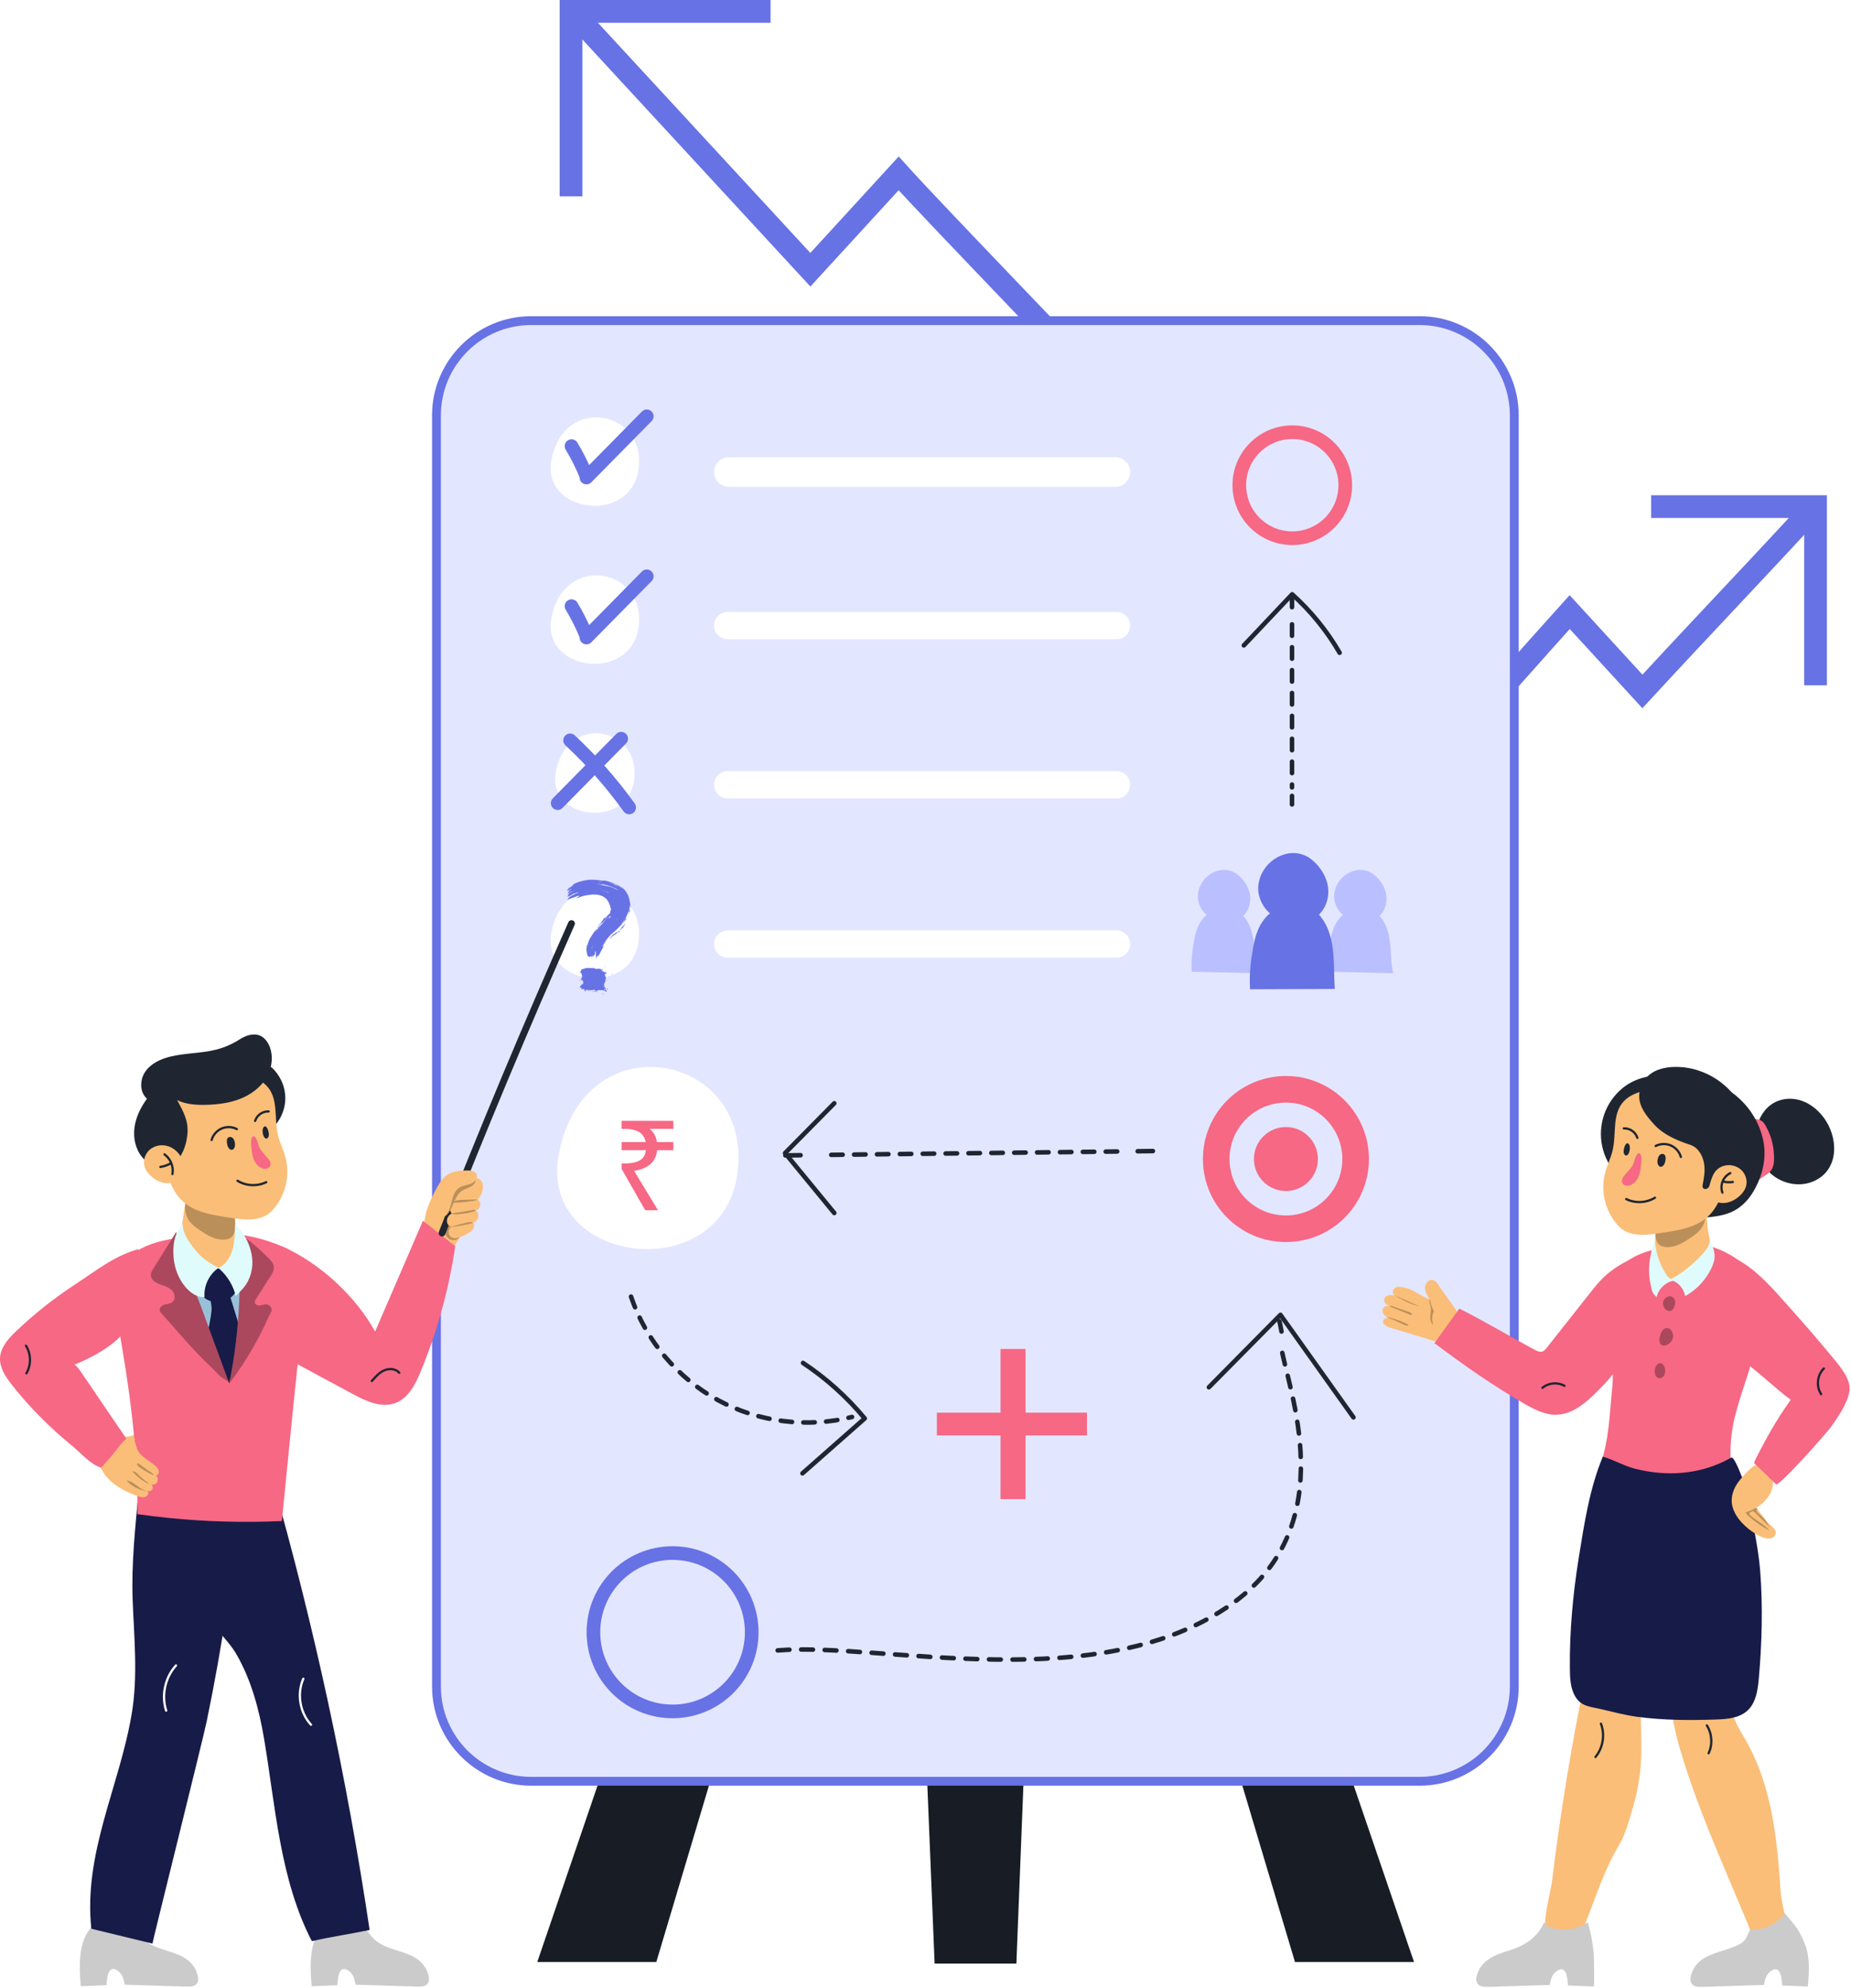 <svg width="814" height="874" viewBox="0 0 814 874" fill="none" xmlns="http://www.w3.org/2000/svg">
<path d="M637.231 328.439C651.389 312.753 676.132 284.748 690.287 269.061C700.948 280.689 711.609 292.318 722.269 303.946C750.274 273.616 767.695 255.604 795.7 225.273" stroke="#6772E5" stroke-width="10" stroke-miterlimit="10"/>
<path d="M726.119 222.701H798.401V301.262" stroke="#6772E5" stroke-width="10" stroke-miterlimit="10"/>
<path d="M494.99 181.596C477.806 162.555 412.373 95.266 395.189 76.226C382.249 90.34 369.308 104.455 356.37 118.569C322.377 81.754 288.383 44.939 254.39 8.124" stroke="#6772E5" stroke-width="10" stroke-miterlimit="10"/>
<path d="M338.85 5H251.113V86.32" stroke="#6772E5" stroke-width="10" stroke-miterlimit="10"/>
<path d="M336.376 569.578L236.276 862.474H288.626L374.758 573.921L336.376 569.578Z" fill="#171C25"/>
<path d="M521.729 569.578L621.828 862.474H569.476L483.347 573.921L521.729 569.578Z" fill="#171C25"/>
<path d="M463.935 432.626L446.963 863.187H411.011L393.932 444.618L463.935 432.626Z" fill="#171C25"/>
<path d="M233.028 782.653C210.057 782.653 191.369 763.966 191.369 740.993V182.21C191.369 159.24 210.057 140.551 233.028 140.551H623.695C646.664 140.551 665.352 159.24 665.352 182.21V740.993C665.352 763.964 646.666 782.653 623.695 782.653H233.028Z" fill="#E3E6FF"/>
<path d="M624.266 142.888C646.199 142.888 663.979 160.668 663.979 182.601V741.384C663.979 763.317 646.199 781.098 624.266 781.098H233.601C211.668 781.098 193.888 763.317 193.888 741.384V182.603C193.888 160.67 211.668 142.89 233.601 142.89L624.266 142.888ZM624.266 139H233.601C209.559 139 190 158.559 190 182.601V741.384C190 765.426 209.559 784.985 233.601 784.985H624.268C648.31 784.985 667.869 765.426 667.869 741.384V182.603C667.869 158.561 648.308 139 624.266 139Z" fill="#6772E5"/>
<path d="M295.771 752.323C314.994 752.323 330.577 736.74 330.577 717.518C330.577 698.295 314.994 682.712 295.771 682.712C276.549 682.712 260.966 698.295 260.966 717.518C260.966 736.74 276.549 752.323 295.771 752.323Z" stroke="#6772E5" stroke-width="6" stroke-miterlimit="10"/>
<path d="M342 725.5C387.225 721.741 483.96 746.959 542.5 704.5C590.571 669.633 566.283 610.414 563.5 592.5" stroke="#1F2631" stroke-width="2" stroke-linecap="round" stroke-linejoin="round" stroke-dasharray="5.17 5.17"/>
<path d="M563.56 585.33C563.247 583.531 562.931 582.038 562.669 580.885" stroke="#1F2631" stroke-width="2" stroke-linecap="round" stroke-linejoin="round"/>
<path d="M531.627 609.827C542.119 599.218 552.608 588.608 563.1 578C573.798 593.021 584.493 608.043 595.191 623.064" stroke="#1F2631" stroke-width="2" stroke-miterlimit="10" stroke-linecap="round" stroke-linejoin="round"/>
<path d="M277.501 569.979C283.977 589.192 297.912 605.785 315.721 615.48C333.528 625.177 355.027 627.878 374.681 622.892" stroke="#1F2631" stroke-width="2" stroke-miterlimit="10" stroke-linecap="round" stroke-linejoin="round" stroke-dasharray="5 5"/>
<path d="M352.899 647.668C362.024 639.623 371.15 631.578 380.276 623.533C372.49 614.133 363.315 605.887 353.141 599.143" stroke="#1F2631" stroke-width="2" stroke-miterlimit="10" stroke-linecap="round" stroke-linejoin="round"/>
<path d="M451 593H440V659H451V593Z" fill="#F66884"/>
<path d="M478 631V621H412V631H478Z" fill="#F66884"/>
<g filter="url(#filter0_d_703_5)">
<path d="M314 207.5C314 203.91 316.91 201 320.5 201H490.5C494.09 201 497 203.91 497 207.5V207.5C497 211.09 494.09 214 490.5 214H320.5C316.91 214 314 211.09 314 207.5V207.5Z" fill="white"/>
</g>
<path d="M242.443 202.616C238.52 225.618 277.052 230.436 280.741 206.726C284.861 180.246 247.48 173.073 242.443 202.616Z" fill="white"/>
<path d="M257.899 209.92C266.742 200.947 275.585 191.973 284.428 183" stroke="#6772E5" stroke-width="6" stroke-miterlimit="10" stroke-linecap="round" stroke-linejoin="round"/>
<path d="M251.337 196.125C253.763 200.105 255.965 204.508 257.899 209.25" stroke="#6772E5" stroke-width="6" stroke-miterlimit="10" stroke-linecap="round" stroke-linejoin="round"/>
<g filter="url(#filter1_d_703_5)">
<path d="M314 275C314 271.686 316.686 269 320 269H491C494.314 269 497 271.686 497 275V275C497 278.314 494.314 281 491 281H320C316.686 281 314 278.314 314 275V275Z" fill="white"/>
</g>
<path d="M242.443 272.072C238.52 295.073 277.052 299.891 280.741 276.182C284.861 249.702 247.48 242.529 242.443 272.072Z" fill="white"/>
<path d="M257.899 280.258C266.742 271.285 275.585 262.311 284.428 253.338" stroke="#6772E5" stroke-width="6" stroke-miterlimit="10" stroke-linecap="round" stroke-linejoin="round"/>
<path d="M251.337 266.463C253.763 270.443 255.965 274.846 257.899 279.588" stroke="#6772E5" stroke-width="6" stroke-miterlimit="10" stroke-linecap="round" stroke-linejoin="round"/>
<g filter="url(#filter2_d_703_5)">
<path d="M314 345C314 341.686 316.686 339 320 339H491C494.314 339 497 341.686 497 345V345C497 348.314 494.314 351 491 351H320C316.686 351 314 348.314 314 345V345Z" fill="white"/>
</g>
<path d="M244.385 339.585C240.861 360.256 275.487 364.586 278.803 343.278C282.505 319.482 248.912 313.036 244.385 339.585Z" fill="white"/>
<path d="M245.242 353.055C254.551 343.61 263.859 334.163 273.168 324.718" stroke="#6772E5" stroke-width="6" stroke-miterlimit="10" stroke-linecap="round" stroke-linejoin="round"/>
<path d="M250.713 325.453C260.314 334.397 269.027 344.294 276.683 354.95" stroke="#6772E5" stroke-width="6" stroke-miterlimit="10" stroke-linecap="round" stroke-linejoin="round"/>
<g filter="url(#filter3_d_703_5)">
<path d="M314 415C314 411.686 316.686 409 320 409H491C494.314 409 497 411.686 497 415V415C497 418.314 494.314 421 491 421H320C316.686 421 314 418.314 314 415V415Z" fill="white"/>
</g>
<path d="M242.443 410.297C238.52 433.299 277.052 438.117 280.741 414.407C284.861 387.928 247.48 380.754 242.443 410.297Z" fill="white"/>
<path d="M252.235 388.752C252.447 388.564 252.697 388.416 252.971 388.317C253.112 388.26 253.234 388.169 253.397 388.169C253.404 388.168 253.41 388.166 253.415 388.162C253.645 387.943 253.999 387.952 254.252 387.772C254.318 387.733 254.391 387.706 254.468 387.692C255.47 387.416 256.473 387.146 257.499 386.949C258.55 386.747 259.622 386.649 260.696 386.657C261.326 386.661 261.955 386.713 262.584 386.751C262.616 386.751 262.646 386.785 262.677 386.804C262.523 386.787 262.37 386.763 262.215 386.753C261.424 386.696 260.629 386.692 259.837 386.744C259.603 386.754 259.37 386.779 259.14 386.817C259.192 386.817 259.244 386.817 259.296 386.817C259.567 386.809 259.839 386.801 260.11 386.792C260.421 386.781 260.732 386.75 261.042 386.761C261.639 386.784 262.236 386.827 262.832 386.869C263.377 386.907 263.909 387.012 264.44 387.126C264.557 387.151 264.68 387.161 264.846 387.185C264.723 387.128 264.64 387.094 264.559 387.059L264.557 387.061C264.627 387.072 264.699 387.08 264.767 387.097C264.865 387.12 264.968 387.12 265.066 387.097C265.244 387.069 265.426 387.064 265.606 387.081C266.246 387.116 266.853 387.301 267.469 387.445C267.798 387.645 268.193 387.656 268.554 387.764C268.916 387.871 269.294 387.952 269.647 388.086C269.893 388.178 270.128 388.282 270.371 388.375C270.386 388.38 270.394 388.4 270.405 388.414L270.409 388.409C270.148 388.336 269.89 388.254 269.626 388.192C269.232 388.099 268.858 387.931 268.444 387.908C268.51 388.005 268.509 388.009 268.636 388.045C268.836 388.102 269.039 388.145 269.237 388.205C269.534 388.294 269.828 388.39 270.122 388.488C270.356 388.564 270.584 388.655 270.82 388.723C271.429 388.899 271.965 389.208 272.503 389.512C272.843 389.7 273.15 389.933 273.493 390.121C273.814 390.305 274.1 390.536 274.339 390.807C274.707 391.204 275.081 391.597 275.349 392.064C275.529 392.377 275.743 392.673 275.919 392.989C276.185 393.465 276.366 393.974 276.556 394.48C276.816 395.177 276.962 395.897 277.077 396.622C277.165 397.181 277.233 397.745 277.207 398.312C277.172 399.081 277.138 399.851 276.938 400.603C276.815 401.056 276.711 401.518 276.5 401.948C276.401 402.15 276.316 402.357 276.221 402.561C276.207 402.59 276.181 402.613 276.148 402.625C276.203 402.493 276.263 402.363 276.312 402.228C276.449 401.846 276.583 401.463 276.716 401.081C276.728 401.044 276.777 400.994 276.688 400.972C276.678 400.969 276.677 400.905 276.688 400.874C276.917 400.177 277.043 399.454 277.061 398.725C277.067 398.528 277.085 398.329 277.08 398.132C277.08 398.075 277.131 397.979 277.007 397.962C277.007 397.914 277.013 397.867 277.015 397.82H276.993C276.998 397.866 277.004 397.912 277.01 397.958C277 397.974 276.993 397.991 276.989 398.008C276.997 398.432 276.818 398.828 276.784 399.245C276.778 399.316 276.784 399.388 276.784 399.467L276.678 399.392C276.641 399.562 276.611 399.707 276.58 399.853L276.619 399.864C276.642 399.807 276.665 399.751 276.689 399.691H276.724C276.732 399.731 276.732 399.773 276.724 399.814C276.636 399.999 276.593 400.199 276.597 400.4C276.524 400.467 276.492 400.548 276.483 400.676C276.524 400.641 276.555 400.597 276.575 400.549C276.594 400.5 276.6 400.448 276.593 400.397C276.637 400.344 276.668 400.283 276.685 400.218C276.685 400.206 276.676 400.188 276.685 400.184C276.815 400.07 276.775 399.906 276.861 399.773C276.867 399.844 276.867 399.915 276.861 399.986C276.837 400.146 276.803 400.305 276.76 400.462C276.737 400.54 276.738 400.642 276.615 400.674C276.591 400.681 276.582 400.747 276.57 400.788C276.527 400.929 276.487 401.071 276.447 401.213L276.406 401.204C276.419 401.13 276.432 401.057 276.448 400.959L276.371 401.027C276.309 400.744 276.529 400.513 276.551 400.239C276.518 400.252 276.5 400.253 276.498 400.26C276.387 400.58 276.285 400.903 276.164 401.22C276.002 401.644 275.872 402.079 275.642 402.48C275.556 402.627 275.499 402.787 275.428 402.942C275.412 402.981 275.393 403.019 275.371 403.055C275.129 403.415 274.886 403.773 274.647 404.126C274.889 403.998 275.092 403.758 275.206 403.465C275.216 403.443 275.231 403.423 275.251 403.408C275.351 403.319 275.456 403.235 275.565 403.156C275.457 403.405 275.31 403.638 275.128 403.847L275.18 403.936C275.078 404.11 274.965 404.278 274.844 404.441C274.692 404.625 274.544 404.816 274.329 404.947C274.277 404.975 274.234 405.016 274.206 405.065C274.179 405.114 274.167 405.17 274.172 405.225C274.107 405.225 274.042 405.209 273.999 405.23C273.957 405.251 273.935 405.31 273.905 405.354C273.829 405.46 273.758 405.568 273.677 405.67C273.662 405.69 273.61 405.683 273.577 405.694C273.542 405.705 273.512 405.729 273.495 405.759H273.606L273.43 406.006L273.395 405.991L273.46 405.853L273.427 405.837L273.077 406.331C273.214 406.296 273.352 406.281 273.414 406.14C273.44 406.08 273.53 406.047 273.584 405.995C273.775 405.811 273.961 405.622 274.154 405.438C274.315 405.284 274.484 405.137 274.645 404.985C274.671 404.961 274.706 404.924 274.701 404.9C274.676 404.786 274.781 404.805 274.827 404.78C274.834 404.728 274.824 404.672 274.849 404.638C275.073 404.338 275.303 404.041 275.531 403.743C275.547 403.724 275.559 403.703 275.571 403.687C275.599 403.707 275.617 403.716 275.615 403.719C275.547 403.894 275.504 404.074 275.385 404.234C275.194 404.49 274.982 404.729 274.767 404.967C274.678 405.066 274.603 405.18 274.518 405.282C274.403 405.411 274.279 405.533 274.147 405.647C273.996 405.777 273.862 405.922 273.746 406.079C273.667 406.195 273.53 406.277 273.422 406.377C273.387 406.415 273.354 406.456 273.325 406.499C273.307 406.531 273.283 406.559 273.255 406.584C272.995 406.754 272.787 406.974 272.572 407.184C272.307 407.443 272.029 407.698 271.827 408.009C271.805 408.038 271.779 408.065 271.75 408.089C271.423 408.39 271.097 408.692 270.768 408.992C270.638 409.109 270.501 409.218 270.371 409.336C270.331 409.379 270.294 409.424 270.262 409.473C270.164 409.529 270.07 409.591 269.981 409.659C269.717 409.892 269.465 410.135 269.2 410.367C269.102 410.453 268.978 410.514 268.875 410.597C268.74 410.705 268.614 410.823 268.484 410.94C268.479 410.944 268.475 410.949 268.472 410.954C268.469 410.96 268.467 410.966 268.467 410.972C268.495 411.126 268.353 411.183 268.268 411.273C268.048 411.502 267.838 411.738 267.615 411.966C267.19 412.408 266.84 412.901 266.47 413.383C266.434 413.433 266.401 413.485 266.372 413.539C266.043 414.077 265.671 414.592 265.385 415.152C265.257 415.402 265.128 415.652 265.005 415.904C264.984 415.958 264.97 416.013 264.963 416.07C265.136 416.138 265.15 416.132 265.224 416.017C265.333 415.847 265.446 415.677 265.56 415.51C265.571 415.493 265.598 415.485 265.636 415.462C265.62 415.641 265.562 415.815 265.466 415.972C265.253 416.357 265.033 416.737 264.826 417.125C264.487 417.76 264.144 418.395 263.827 419.039C263.679 419.339 263.585 419.662 263.466 419.972C263.441 420.037 263.433 420.112 263.319 420.172C263.37 419.967 263.385 419.782 263.464 419.624C263.542 419.466 263.499 419.321 263.552 419.175C263.298 419.572 263.201 420.021 263.024 420.45C263.02 420.373 263.015 420.295 263.01 420.208C262.891 420.258 262.948 420.378 262.865 420.458V420.205L262.82 420.198C262.792 420.302 262.759 420.405 262.736 420.511C262.718 420.614 262.688 420.716 262.645 420.813C262.663 420.511 262.682 420.208 262.702 419.906L262.66 419.9C262.608 420.05 262.546 420.197 262.506 420.349C262.445 420.587 262.395 420.829 262.347 421.071C262.34 421.117 262.321 421.161 262.292 421.199C262.263 421.237 262.224 421.268 262.18 421.29C262.109 421.177 262.14 421.055 262.136 420.941C262.133 420.858 262.15 420.774 262.153 420.691C262.16 420.643 262.154 420.594 262.136 420.549C261.973 420.255 262.03 419.942 262.034 419.635C262.038 419.311 262.053 418.987 262.069 418.663C262.074 418.586 262.109 418.511 262.118 418.436C262.128 418.361 262.165 418.259 262.051 418.183C261.94 418.34 261.948 418.518 261.907 418.693C261.856 418.674 261.814 418.64 261.786 418.597C261.758 418.553 261.746 418.503 261.752 418.452C261.752 418.286 261.707 418.12 261.752 417.953C261.758 417.914 261.75 417.874 261.729 417.84C261.668 417.936 261.676 418.043 261.673 418.146C261.664 418.493 261.667 418.841 261.644 419.187C261.637 419.3 261.566 419.414 261.525 419.527C261.499 419.588 261.477 419.65 261.459 419.712C261.409 419.927 261.333 420.137 261.232 420.336C261.206 420.128 261.375 419.916 261.191 419.717C261.173 419.996 261.095 420.262 261.027 420.528L260.972 420.522C260.972 420.458 260.977 420.394 260.972 420.331C260.968 420.292 260.959 420.237 260.93 420.217C260.869 420.181 260.842 420.238 260.811 420.274C260.805 420.281 260.789 420.283 260.777 420.286L260.712 420.238L260.63 420.371C260.486 420.184 260.58 419.946 260.421 419.788C260.326 419.878 260.367 419.98 260.395 420.075C260.462 420.286 260.465 420.51 260.402 420.722C260.377 420.786 260.345 420.848 260.309 420.907L260.261 420.9C260.227 420.704 260.194 420.508 260.16 420.311H260.127V420.613L260.088 420.625C260.045 420.568 259.979 420.518 259.962 420.455C259.928 420.329 259.839 420.251 259.733 420.157C259.689 420.284 259.718 420.432 259.562 420.514L259.37 420.484C259.411 420.556 259.439 420.607 259.473 420.666L259.362 420.754C259.177 420.709 259.104 420.578 259.023 420.414C259.01 420.436 258.999 420.459 258.988 420.483C258.984 420.501 258.98 420.52 258.979 420.539L258.794 420.579C258.749 420.432 258.705 420.292 258.659 420.144C258.556 420.214 258.604 420.314 258.573 420.42C258.543 420.377 258.524 420.355 258.512 420.331C258.369 420.048 258.238 419.764 258.19 419.447C258.106 418.9 257.993 418.356 257.902 417.809C257.841 417.445 257.881 417.077 257.902 416.711C257.911 416.561 257.984 416.414 258.025 416.266C258.038 416.214 258.047 416.161 258.051 416.107C258.06 415.994 258.054 415.88 258.075 415.767C258.103 415.654 258.137 415.543 258.178 415.433L258.301 415.472C258.362 415.29 258.429 415.109 258.489 414.927C258.566 414.691 258.638 414.454 258.712 414.218C258.897 413.655 259.138 413.109 259.43 412.586C259.586 412.296 259.777 412.019 259.947 411.736C260.547 410.735 261.222 409.777 261.911 408.826C262.034 408.655 262.152 408.502 262.377 408.449C262.4 408.444 262.416 408.42 262.459 408.385C262.398 408.501 262.317 408.59 262.3 408.687C262.274 408.836 262.164 408.934 262.104 409.056C262.026 409.207 261.924 409.347 261.801 409.47C261.947 409.491 261.996 409.405 262.052 409.336C262.269 409.065 262.476 408.787 262.698 408.52C263.018 408.133 263.348 407.753 263.676 407.372C263.934 407.07 264.194 406.769 264.456 406.469C264.559 406.346 264.671 406.229 264.791 406.119C264.983 405.955 265.098 405.739 265.253 405.552C265.457 405.305 265.649 405.048 265.849 404.797C265.897 404.737 265.837 404.666 265.91 404.598C266.094 404.428 266.254 404.239 266.421 404.055C266.641 403.811 266.858 403.565 267.076 403.318C267.149 403.236 267.218 403.151 267.289 403.068C267.339 403.011 267.42 402.968 267.427 402.886L267.384 402.867L267.294 403.072C267.123 403.141 266.974 403.247 266.859 403.382C266.712 403.571 266.545 403.747 266.39 403.93C266.288 404.051 266.197 404.18 266.091 404.298C266.022 404.376 265.924 404.433 265.859 404.513C265.698 404.714 265.552 404.923 265.396 405.13C265.385 405.145 265.386 405.17 265.373 405.178C265.213 405.281 265.086 405.42 265.004 405.583C264.99 405.597 264.972 405.607 264.952 405.613C264.932 405.619 264.91 405.62 264.89 405.616C264.807 405.58 264.767 405.623 264.728 405.673C264.403 406.056 264.074 406.437 263.758 406.826C263.642 406.968 263.56 407.134 263.451 407.283C263.21 407.623 262.965 407.958 262.721 408.294L262.678 408.272L262.859 407.919L262.769 407.879C263.342 407.184 263.912 406.489 264.481 405.796C264.503 405.756 264.52 405.713 264.53 405.669C264.43 405.659 264.395 405.726 264.354 405.77C264.116 406.048 263.879 406.328 263.642 406.607C263.39 406.905 263.136 407.203 262.883 407.5C262.857 407.518 262.83 407.534 262.802 407.547C262.821 407.502 262.843 407.458 262.869 407.417C263.115 407.084 263.36 406.751 263.613 406.422C263.775 406.212 263.955 406.014 264.116 405.803C264.365 405.474 264.623 405.147 264.842 404.8C264.979 404.583 265.107 404.361 265.262 404.153C265.44 403.916 265.621 403.682 265.806 403.451C265.857 403.396 265.913 403.346 265.973 403.3C266.037 403.461 265.965 403.573 265.868 403.719C265.92 403.709 265.971 403.692 266.018 403.67C266.075 403.629 266.126 403.582 266.171 403.53C266.644 402.986 267.182 402.495 267.673 401.967C267.754 401.88 267.829 401.79 267.91 401.704C267.939 401.674 267.98 401.628 268.012 401.631C268.055 401.633 268.097 401.621 268.131 401.596C268.165 401.572 268.188 401.536 268.196 401.497C268.246 401.339 268.376 401.218 268.435 401.036L268.218 401.077C268.269 400.973 268.318 400.884 268.354 400.794C268.381 400.716 268.403 400.638 268.42 400.558C268.427 400.535 268.42 400.501 268.432 400.489C268.574 400.357 268.568 400.176 268.616 400.014C268.695 399.734 268.686 399.45 268.662 399.145C268.569 399.199 268.579 399.28 268.546 399.337L268.55 399.333C268.465 399.297 268.514 399.229 268.505 399.175C268.493 399.099 268.481 399.024 268.463 398.948C268.429 398.802 268.387 398.657 268.356 398.51C268.328 398.381 268.313 398.249 268.286 398.12C268.269 398.041 268.263 397.96 268.156 397.917C268.114 397.9 268.095 397.815 268.083 397.757C267.96 397.247 267.723 396.78 267.469 396.318C267.232 395.903 266.949 395.512 266.624 395.151C266.438 394.934 266.214 394.747 265.961 394.599C265.852 394.536 265.776 394.433 265.667 394.368C265.439 394.229 265.209 394.093 264.967 393.975C264.041 393.525 263.046 393.3 262.007 393.242C260.92 393.182 259.829 393.248 258.759 393.437C258.222 393.531 257.683 393.615 257.145 393.707C257.07 393.72 256.95 393.695 256.972 393.833C256.946 393.839 256.92 393.844 256.894 393.847C256.859 393.728 256.771 393.787 256.71 393.805C256.351 393.912 255.989 394.015 255.636 394.137C255.032 394.344 254.433 394.565 253.832 394.781C253.814 394.787 253.79 394.803 253.778 394.797C253.666 394.747 253.603 394.817 253.537 394.888C253.466 394.82 253.522 394.786 253.562 394.751C253.787 394.551 254.044 394.385 254.324 394.256C254.411 394.217 254.493 394.168 254.607 394.107L254.438 394.051L254.514 393.949C254.492 393.904 254.469 393.859 254.453 393.821L254.548 393.715C254.226 393.698 253.993 393.891 253.718 393.979C253.319 394.1 252.928 394.243 252.548 394.407C252.252 394.54 251.942 394.621 251.635 394.717C251.561 394.74 251.494 394.777 251.421 394.802C251.252 394.858 251.081 394.908 250.912 394.961C250.818 394.985 250.726 395.014 250.637 395.05C250.424 395.153 250.217 395.266 250.008 395.375C249.998 395.382 249.987 395.389 249.976 395.395L249.582 395.531C249.59 395.373 249.704 395.248 249.789 395.122C250.157 394.535 250.703 394.06 251.359 393.755C251.809 393.524 252.263 393.301 252.721 393.086C253.074 392.921 253.438 392.773 253.796 392.618L254.328 392.391L254.001 392.257L253.252 392.589C253.241 392.595 253.23 392.606 253.219 392.607C253.041 392.616 252.89 392.696 252.733 392.761C252.694 392.776 252.638 392.753 252.577 392.747L252.65 392.629C252.407 392.717 252.17 392.807 251.995 392.989L252.002 392.984C251.835 393.014 251.716 393.12 251.582 393.203C251.475 393.27 251.364 393.333 251.256 393.398C251.161 393.444 251.072 393.5 250.989 393.564C250.773 393.771 250.433 393.791 250.228 394.01C250.217 394.022 250.193 394.025 250.167 394.036V393.938C250.067 393.978 249.988 394.007 249.933 394.108C249.86 394.238 249.72 394.303 249.511 394.311C249.589 394.219 249.645 394.158 249.695 394.093C249.745 394.027 249.874 394.001 249.805 393.882C249.8 393.874 249.834 393.846 249.852 393.829C249.899 393.789 249.937 393.74 249.963 393.687L249.672 393.891L249.607 393.755L249.919 393.396C249.878 393.39 249.838 393.379 249.799 393.364C249.796 393.338 249.803 393.31 249.82 393.288C249.888 393.226 249.965 393.17 250.036 393.109C250.101 393.066 250.149 393.004 250.172 392.934C250.201 392.832 250.329 392.749 250.426 392.671C250.511 392.603 250.595 392.544 250.63 392.438C250.638 392.419 250.651 392.402 250.667 392.388C250.683 392.374 250.703 392.364 250.724 392.357C251.04 392.288 251.266 392.079 251.527 391.924C251.655 391.849 251.776 391.764 251.888 391.67C251.848 391.674 251.809 391.68 251.77 391.691C251.48 391.792 251.169 391.854 250.931 392.057C250.884 392.097 250.829 392.129 250.779 392.167C250.569 392.328 250.361 392.492 250.15 392.651C250.108 392.677 250.064 392.699 250.017 392.718C249.967 392.519 250.178 392.481 250.275 392.348C250.159 392.342 250.082 392.365 250.03 392.424C249.936 392.531 249.851 392.643 249.762 392.754L249.625 392.924C249.481 392.867 249.563 392.811 249.583 392.754C249.678 392.496 249.876 392.294 250.031 392.068C250.049 392.05 250.063 392.03 250.073 392.008C250.157 391.683 250.427 391.49 250.673 391.278C250.683 391.27 250.694 391.263 250.703 391.255C250.77 391.204 250.733 391.09 250.852 391.065C250.945 391.036 251.035 391 251.121 390.956L251.013 390.911C251.103 390.798 251.252 390.801 251.361 390.741C251.261 390.667 251.258 390.662 251.177 390.711C250.883 390.894 250.544 391.02 250.298 391.266C250.096 391.469 249.825 391.541 249.545 391.63V391.498L249.233 391.628C249.214 391.587 249.199 391.556 249.183 391.522C249.207 391.509 249.226 391.491 249.237 391.495C249.445 391.551 249.517 391.399 249.617 391.289C249.593 391.085 249.775 390.99 249.89 390.863C250.007 390.727 250.139 390.602 250.284 390.49C250.564 390.285 250.86 390.099 251.149 389.904C251.254 389.841 251.349 389.765 251.431 389.678C251.374 389.703 251.314 389.725 251.259 389.755C251.099 389.845 250.937 389.934 250.783 390.033C250.667 390.108 250.559 390.194 250.451 390.278C250.36 390.348 250.274 390.421 250.187 390.494L249.547 391.022C249.538 390.917 249.615 390.862 249.67 390.799C250.022 390.376 250.495 390.091 250.98 389.819C251.287 389.649 251.585 389.467 251.894 389.287L251.801 389.07L252.124 388.836L252.235 388.752ZM266.092 405.437L265.969 405.601C266.038 405.562 266.129 405.534 266.092 405.436C266.191 405.462 266.221 405.41 266.252 405.31L266.092 405.437ZM265.01 389.097L264.462 389.13C264.858 389.195 265.253 389.224 265.644 389.276C265.945 389.315 266.242 389.382 266.54 389.438C266.793 389.487 267.047 389.533 267.298 389.588C267.532 389.639 267.776 389.621 268.005 389.707C268.159 389.763 268.33 389.783 268.485 389.837C268.641 389.891 268.805 389.972 268.964 390.041C269.079 390.092 269.183 390.17 269.328 390.136C269.364 390.127 269.412 390.16 269.455 390.172C269.498 390.185 269.533 390.208 269.563 390.199C269.664 390.168 269.701 390.227 269.747 390.288C269.792 390.353 269.85 390.41 269.918 390.454C270.184 390.593 270.457 390.722 270.729 390.851C271.094 391.021 271.461 391.191 271.827 391.361C271.853 391.373 271.881 391.384 271.908 391.394C271.908 391.382 271.905 391.369 271.899 391.357C271.893 391.346 271.885 391.336 271.874 391.328C271.4 391.011 270.931 390.685 270.417 390.421C269.612 390.006 268.76 389.697 267.891 389.415C267.813 389.389 267.726 389.386 267.646 389.362C267.487 389.315 267.327 389.269 267.174 389.208C267.059 389.162 266.938 389.164 266.822 389.137C266.539 389.072 266.258 388.996 265.975 388.93C265.874 388.907 265.771 388.892 265.668 388.884C265.508 388.869 265.346 388.864 265.186 388.852C265.128 388.847 265.071 388.829 265.013 388.824C264.613 388.784 264.215 388.745 263.813 388.71C263.583 388.69 263.351 388.678 263.12 388.663C263.564 388.77 264.01 388.854 264.453 388.946C264.637 388.986 264.821 389.048 265.006 389.1L265.01 389.097ZM269.393 388.587C269.558 388.648 269.699 388.706 269.842 388.752C270.176 388.852 270.493 388.991 270.786 389.168C270.904 389.241 271.04 389.315 271.202 389.269C271.235 389.262 271.268 389.264 271.299 389.275C271.483 389.336 271.683 389.382 271.857 389.467C272.133 389.601 272.389 389.769 272.661 389.909C272.919 390.043 273.161 390.202 273.384 390.383C273.492 390.47 273.6 390.557 273.713 390.638C273.775 390.682 273.846 390.712 273.911 390.751C273.975 390.79 274.034 390.836 274.091 390.879L274.117 390.847C273.871 390.642 273.64 390.427 273.386 390.236C273.185 390.093 272.976 389.961 272.76 389.839C272.58 389.731 272.401 389.62 272.211 389.529C271.895 389.376 271.568 389.245 271.252 389.093C270.764 388.861 270.243 388.711 269.73 388.544C269.683 388.531 269.635 388.524 269.587 388.523C269.558 388.635 269.479 388.53 269.393 388.591V388.587ZM267.462 403.588C267.646 403.512 267.723 403.316 267.939 403.259L267.71 403.558L267.815 403.607C267.825 403.602 267.835 403.596 267.845 403.59C267.967 403.496 268.071 403.368 268.264 403.394C268.29 403.397 268.33 403.359 268.35 403.331C268.397 403.271 268.435 403.204 268.479 403.138C268.326 403.081 268.295 403.305 268.137 403.237C268.273 403.028 268.539 402.927 268.648 402.709L268.506 402.6C268.164 402.824 267.542 403.407 267.462 403.588ZM276.446 394.545C276.454 394.59 276.46 394.634 276.471 394.679C276.551 394.988 276.639 395.296 276.711 395.607C276.795 395.965 276.889 396.32 276.917 396.688C276.94 396.991 277.004 397.29 277.05 397.591C277.038 396.551 276.834 395.521 276.446 394.545ZM267.565 392.421C267.552 392.396 267.538 392.371 267.522 392.346C267.421 392.229 267.276 392.207 267.128 392.17C266.464 392 265.805 391.817 265.142 391.643C264.972 391.598 264.798 391.567 264.626 391.53C264.623 391.542 264.619 391.554 264.616 391.567C265.616 391.798 266.601 392.083 267.565 392.421ZM266.001 388.825C265.732 388.638 264.925 388.465 264.707 388.532C264.91 388.577 265.118 388.623 265.325 388.67L266.001 388.825ZM264.344 387.643C264.375 387.538 264.34 387.481 264.24 387.48C264.14 387.478 264.028 387.515 263.938 387.489C263.75 387.436 263.569 387.461 263.338 387.477L264.344 387.643ZM260.507 416.217C260.389 416.226 260.38 416.289 260.372 416.37C260.351 416.576 260.4 416.791 260.29 416.989C260.278 417.01 260.305 417.049 260.319 417.095C260.419 416.929 260.507 416.516 260.507 416.217ZM274.034 404.97C274.221 404.857 274.531 404.471 274.555 404.321C274.377 404.447 274.071 404.829 274.034 404.97ZM262.848 388.868L262.837 388.915L263.685 389.058C263.584 388.936 263.44 388.936 263.302 388.912C263.215 388.897 263.124 388.902 263.035 388.894C262.972 388.889 262.91 388.877 262.848 388.868ZM260.761 415.531C260.673 415.686 260.601 415.812 260.525 415.945C260.728 415.968 260.779 415.878 260.759 415.531H260.761ZM262.854 388.166C263.12 388.241 263.356 388.265 263.515 388.234C263.382 388.153 263.159 388.13 262.852 388.166H262.854ZM257.844 387.089C258.09 387.184 258.291 387.143 258.335 386.997L257.844 387.089ZM263.679 387.782L263.685 387.73C263.452 387.688 263.221 387.627 262.973 387.677L263.679 387.782ZM271.28 403.991L271.236 403.97L270.879 404.603L270.919 404.622C271.039 404.412 271.159 404.201 271.278 403.99L271.28 403.991ZM264.085 388.202C264.229 388.247 264.37 388.297 264.526 388.279C264.461 388.24 264.389 388.213 264.314 388.2C264.238 388.187 264.16 388.187 264.085 388.202ZM270.186 404.382C270.242 404.337 270.286 404.282 270.315 404.219C270.344 404.157 270.356 404.089 270.352 404.021C270.294 404.129 270.147 404.2 270.186 404.382ZM262.234 388.553C262.234 388.541 262.234 388.53 262.234 388.519L261.682 388.475C261.682 388.486 261.682 388.498 261.679 388.51L262.234 388.553ZM263.773 389.063C264.076 389.144 264.104 389.145 264.202 389.071C264.141 389.078 264.079 389.078 264.018 389.071C263.954 389.048 263.892 389.019 263.834 388.985L263.773 389.063ZM268.363 388.184C268.299 388.138 268.226 388.105 268.148 388.085C268.07 388.066 267.988 388.061 267.908 388.07L268.363 388.184ZM254.625 392.105C254.62 392.094 254.616 392.083 254.612 392.072L254.223 392.195C254.228 392.209 254.234 392.223 254.239 392.237L254.625 392.105ZM266.509 405.072C266.625 405.013 266.725 404.931 266.804 404.833C266.738 404.848 266.676 404.878 266.625 404.92C266.574 404.961 266.534 405.014 266.509 405.072ZM262.23 420.988L262.274 420.622C262.236 420.675 262.212 420.736 262.204 420.8C262.196 420.863 262.205 420.928 262.23 420.988ZM264.256 391.011C264.252 391.017 264.25 391.023 264.249 391.029C264.25 391.032 264.251 391.034 264.253 391.035C264.255 391.037 264.258 391.038 264.26 391.039L264.594 391.08C264.476 390.998 264.373 390.972 264.255 391.011H264.256ZM250.339 393.539C250.209 393.557 250.129 393.627 250.058 393.755L250.339 393.539ZM268.77 388.292C268.602 388.197 268.602 388.197 268.475 388.216L268.77 388.292ZM268.716 388.367C268.712 388.377 268.708 388.388 268.705 388.398L268.954 388.47C268.957 388.462 268.96 388.455 268.963 388.447L268.716 388.367ZM269.575 405.211C269.709 405.194 269.709 405.194 269.706 405.056L269.575 405.211ZM261.467 387.255C261.467 387.247 261.467 387.239 261.467 387.231H261.276C261.276 387.239 261.276 387.247 261.276 387.255H261.467ZM260.648 387.963C260.648 387.949 260.644 387.935 260.642 387.921L260.418 387.939C260.418 387.955 260.421 387.969 260.422 387.985L260.648 387.963ZM267.945 403.731L267.897 403.699L267.775 403.844L267.815 403.873L267.945 403.731ZM273.922 403.849L273.894 403.82L273.804 403.917L273.82 403.932L273.922 403.849ZM267.115 404.533L267.146 404.541L267.208 404.446L267.179 404.431L267.115 404.533ZM268.424 388.332L268.444 388.308L268.288 388.271C268.288 388.275 268.288 388.279 268.288 388.284L268.424 388.332ZM267.715 402.355L267.75 402.38C267.767 402.352 267.784 402.323 267.801 402.296L267.778 402.283L267.715 402.355ZM264.552 387.601C264.552 387.59 264.557 387.579 264.56 387.569L264.479 387.547C264.479 387.556 264.471 387.571 264.473 387.572C264.496 387.582 264.525 387.592 264.552 387.601ZM268.213 403.476C268.107 403.461 268.087 403.489 268.123 403.582L268.213 403.476ZM276.136 393.784L276.158 393.774L276.116 393.698L276.094 393.708L276.136 393.784ZM250.313 393.033L250.29 393.007L250.208 393.076L250.227 393.095L250.313 393.033Z" fill="#6772E5"/>
<path d="M262.651 425.861C262.743 426.015 262.903 425.96 263.065 425.991C263.004 425.861 262.848 425.938 262.788 425.83L263.061 425.857L263.072 425.828L262.774 425.715L262.785 425.688C263.214 425.783 263.656 425.858 264.08 425.98C264.399 426.072 264.721 426.176 265.005 426.351C265.026 426.365 265.066 426.373 265.069 426.39C265.122 426.543 265.275 426.605 265.393 426.706C265.086 426.656 264.838 426.468 264.525 426.401C264.507 426.468 264.49 426.529 264.472 426.594C264.503 426.615 264.526 426.644 264.555 426.651C264.708 426.684 264.846 426.764 264.944 426.877C265.109 427.04 265.322 427.101 265.531 427.179C265.686 427.236 265.838 427.299 266.022 427.371L266.193 427.253L266.648 427.371C266.667 427.376 266.693 427.377 266.702 427.39C266.755 427.461 266.804 427.534 266.872 427.632C266.47 427.616 266.118 427.534 265.757 427.465C265.724 427.545 265.781 427.575 265.831 427.59C265.917 427.616 266.015 427.618 266.096 427.647C266.293 427.716 266.502 427.738 266.705 427.783C266.779 427.804 266.85 427.831 266.919 427.862C266.813 428.032 266.796 428.036 266.644 427.913C266.617 427.897 266.589 427.883 266.56 427.871C266.405 427.784 266.405 427.783 266.3 427.949C266.378 428.068 266.627 427.907 266.646 428.139C266.609 428.154 266.569 428.162 266.528 428.162C266.407 428.141 266.282 428.147 266.163 428.178C266.121 428.182 266.078 428.175 266.041 428.158C265.989 428.14 265.941 428.115 265.891 428.093L265.867 428.12C265.887 428.142 265.904 428.18 265.929 428.183C266.08 428.206 266.104 428.321 266.085 428.414C266.057 428.545 266.142 428.675 266.071 428.803C266.058 428.824 266.085 428.875 266.108 428.901C266.231 429.034 266.222 429.203 266.27 429.358C266.286 429.433 266.316 429.504 266.36 429.569C266.448 429.682 266.491 429.819 266.483 429.957C266.483 430.077 266.416 430.198 266.374 430.317C266.312 430.504 266.241 430.689 266.18 430.859L266.332 431.033L266.194 431.134C266.15 431.22 266.131 431.315 266.138 431.41C266.144 431.505 266.176 431.597 266.231 431.677C266.153 431.727 266.084 431.768 266.018 431.812C265.889 431.896 265.89 431.94 266.018 432.041C266.045 432.068 266.07 432.096 266.093 432.125C266.055 432.117 266.018 432.106 265.982 432.092C265.972 432.084 265.96 432.078 265.947 432.075C265.935 432.072 265.921 432.071 265.909 432.073C265.896 432.075 265.883 432.079 265.872 432.086C265.861 432.092 265.852 432.101 265.845 432.111C265.821 432.132 265.8 432.156 265.783 432.183C265.696 432.357 265.611 432.531 265.527 432.707C265.52 432.721 265.527 432.742 265.527 432.761L265.737 432.865C265.719 432.942 265.679 433.012 265.699 433.061C265.718 433.11 265.797 433.151 265.853 433.191C265.909 433.231 266.003 433.233 266.023 433.316C265.952 433.379 265.892 433.329 265.835 433.316C265.731 433.289 265.637 433.269 265.549 433.357C265.514 433.392 265.448 433.399 265.384 433.424C265.426 433.594 265.612 433.63 265.714 433.737C265.817 433.843 265.939 433.907 266.077 434.012L265.855 434L265.837 434.04C266.022 434.21 266.338 434.258 266.411 434.546C266.393 434.557 266.375 434.568 266.355 434.577C266.257 434.621 266.246 434.641 266.304 434.719C266.352 434.783 266.423 434.836 266.369 434.929C266.249 434.947 266.126 434.933 266.014 434.888C265.96 434.867 265.902 434.856 265.843 434.856C265.784 434.856 265.725 434.867 265.671 434.888C265.716 435.111 265.817 435.338 265.698 435.561C265.519 435.485 265.354 435.399 265.179 435.344C265 435.29 264.816 435.25 264.63 435.225C264.552 435.213 264.468 435.244 264.385 435.254C264.361 435.258 264.337 435.257 264.315 435.251C264.165 435.197 264.165 435.194 264.1 435.332C264.094 435.343 264.087 435.352 264.078 435.361C263.948 435.418 263.912 435.322 263.864 435.234C263.832 435.259 263.791 435.274 263.748 435.274C263.706 435.275 263.664 435.262 263.631 435.238C263.584 435.218 263.535 435.201 263.486 435.187C263.44 435.164 263.387 435.156 263.335 435.164C263.284 435.173 263.237 435.197 263.203 435.234C263.01 435.397 262.76 435.492 262.498 435.503C262.327 435.513 262.159 435.486 262.003 435.574C261.857 435.531 261.696 435.511 261.608 435.374C261.581 435.332 261.561 435.288 261.534 435.247C261.355 434.974 261.118 434.964 260.917 435.218C260.63 435.244 260.346 435.265 260.063 435.297C259.91 435.315 259.756 435.323 259.609 435.387C259.551 435.412 259.459 435.36 259.387 435.371C259.315 435.383 259.264 435.439 259.194 435.458C259.107 435.477 259.018 435.491 258.929 435.499C258.922 435.499 258.916 435.507 258.911 435.506C258.666 435.433 258.443 435.54 258.18 435.598C258.213 435.556 258.221 435.53 258.238 435.524C258.466 435.437 258.688 435.328 258.925 435.275C259.207 435.21 259.502 435.194 259.791 435.155C259.93 435.138 260.068 435.111 260.203 435.074C259.466 435.034 258.757 435.201 258.018 435.301C258.123 435.131 258.341 435.136 258.435 434.985C258.292 434.963 258.145 434.98 258.014 435.037C257.882 435.093 257.772 435.184 257.699 435.299C257.622 435.413 257.534 435.52 257.514 435.667C257.505 435.736 257.413 435.796 257.33 435.891C257.301 435.727 257.28 435.604 257.252 435.441C257.19 435.513 257.158 435.554 257.123 435.594C257.108 435.589 257.077 435.586 257.075 435.578C257.061 435.535 257.054 435.49 257.055 435.445C257.062 435.388 257.091 435.328 257.096 435.269C257.103 435.188 257.125 435.093 256.978 435.087C256.952 435.087 256.926 435.04 256.899 435.014L256.71 435.093C256.73 435.036 256.731 434.999 256.752 434.983C256.81 434.944 256.87 434.909 256.933 434.877C257.044 434.813 257.069 434.725 257.017 434.589L256.692 434.882L256.547 434.687L256.21 434.838C256.062 434.706 256.051 434.704 255.872 434.794C255.794 434.834 255.718 434.88 255.632 434.928C255.581 434.795 255.576 434.65 255.617 434.514C255.655 434.382 255.706 434.254 255.755 434.114C255.48 434.025 255.253 434.227 254.986 434.188C254.883 434.018 255.17 433.961 255.131 433.791L254.997 433.747C254.997 433.726 254.99 433.703 254.997 433.69C255.11 433.52 255.225 433.357 255.45 433.293C255.557 433.257 255.645 433.185 255.695 433.09C255.623 433.015 255.556 433.117 255.471 433.095C255.492 433.063 255.503 433.026 255.532 433.011C255.65 432.947 255.761 432.871 255.861 432.784C256.01 432.654 256.207 432.57 256.383 432.467C256.418 432.444 256.445 432.412 256.461 432.375C256.476 432.338 256.479 432.298 256.47 432.259C256.448 432.104 256.452 431.948 256.483 431.795C256.506 431.698 256.49 431.601 256.356 431.59C256.323 431.463 256.551 431.428 256.443 431.285L256.244 431.359C256.26 431.231 256.277 431.103 256.291 430.984C256.215 430.911 256.162 430.956 256.107 430.984C256.029 431.026 255.952 431.045 255.894 430.959C255.911 430.845 256.143 430.908 256.093 430.744C255.885 430.762 255.728 430.869 255.56 430.953C255.498 430.984 255.449 430.984 255.406 430.933C255.364 430.882 255.377 430.807 255.468 430.783C255.623 430.742 255.639 430.632 255.645 430.516C255.645 430.485 255.623 430.43 255.601 430.425C255.488 430.402 255.494 430.303 255.433 430.216C255.571 430.178 255.736 430.273 255.845 430.12C255.818 430.102 255.787 430.064 255.756 430.064C255.701 430.064 255.646 430.075 255.633 430.012C255.621 429.948 255.671 429.936 255.725 429.919C255.801 429.894 255.878 429.756 255.841 429.684C255.745 429.5 255.859 429.392 255.982 429.277C256.023 429.238 256.082 429.17 256.069 429.136C256.032 429.037 255.951 429.136 255.885 429.126C255.84 429.059 255.885 429.025 255.943 429.005C256 428.985 256.077 428.963 256.065 428.888C256.056 428.813 256.031 428.739 255.992 428.672C255.975 428.645 255.902 428.644 255.854 428.638C255.806 428.635 255.759 428.635 255.712 428.638C255.77 428.528 255.973 428.524 255.896 428.363L255.702 428.355C255.74 428.264 255.77 428.189 255.801 428.114C255.778 428.057 255.751 427.997 255.728 427.935C255.666 427.78 255.579 427.729 255.399 427.751C255.312 427.762 255.224 427.775 255.123 427.788C255.113 427.656 255.189 427.627 255.285 427.613C255.357 427.603 255.428 427.588 255.544 427.568L255.367 427.415C255.278 427.455 255.193 427.502 255.112 427.556C254.968 427.669 254.972 427.674 254.812 427.525L255.481 427.302C255.368 427.15 255.242 427.287 255.125 427.245C255.133 427.146 255.155 427.053 255.272 427.009C255.363 426.975 255.391 426.906 255.423 426.832C255.488 426.688 255.558 426.548 255.628 426.406C255.741 426.179 255.962 426.069 256.197 425.997C256.414 425.937 256.637 425.895 256.863 425.87C256.918 425.866 256.972 425.852 257.021 425.829C257.07 425.805 257.113 425.773 257.149 425.734C257.184 425.69 257.231 425.656 257.284 425.635C257.338 425.613 257.397 425.604 257.456 425.61C257.579 425.612 257.703 425.608 257.827 425.599C257.955 425.586 258.082 425.559 258.209 425.542C258.476 425.501 258.741 425.454 259.017 425.503C259.192 425.535 259.377 425.523 259.556 425.54C259.895 425.573 260.231 425.624 260.575 425.611C260.738 425.606 260.899 425.582 261.062 425.576C261.225 425.57 261.395 425.576 261.561 425.576C261.583 425.576 261.606 425.595 261.671 425.625L261.11 425.675C261.11 425.688 261.11 425.702 261.11 425.716C261.274 425.683 261.409 425.829 261.58 425.756C261.598 425.75 261.629 425.769 261.653 425.777C261.847 425.84 262.04 425.905 262.235 425.966C262.27 425.982 262.31 425.988 262.348 425.984C262.387 425.979 262.424 425.965 262.454 425.942C262.515 425.907 262.582 425.879 262.651 425.861ZM255.913 429.743C255.998 429.692 256.08 429.636 256.158 429.576C256.173 429.564 256.185 429.549 256.193 429.533C256.201 429.517 256.206 429.499 256.207 429.481C256.208 429.462 256.204 429.444 256.198 429.427C256.191 429.41 256.18 429.395 256.167 429.381C256.027 429.454 255.965 429.568 255.913 429.743ZM264.348 426.547L264.371 426.495L263.909 426.325L263.891 426.367C264.03 426.453 264.185 426.514 264.348 426.547ZM260.501 435.055C260.723 435.142 260.827 435.14 260.931 435.055H260.501ZM263.612 426.404C263.557 426.294 263.557 426.294 263.454 426.286L263.612 426.404ZM256.387 430.715C256.348 430.699 256.315 430.679 256.31 430.684C256.29 430.704 256.276 430.728 256.268 430.753C256.268 430.757 256.302 430.782 256.308 430.778C256.337 430.76 256.363 430.738 256.387 430.715ZM266.023 428.568C266.013 428.506 266.017 428.48 266.006 428.468C265.986 428.454 265.964 428.442 265.94 428.435L265.921 428.459L266.023 428.568Z" fill="#6772E5"/>
<path d="M268.111 412.536C268.154 412.472 268.201 412.409 268.253 412.35C268.324 412.275 268.404 412.207 268.482 412.136C268.749 411.893 268.915 411.58 269.145 411.311C269.213 411.231 269.298 411.166 269.373 411.091C269.421 411.044 269.463 410.99 269.509 410.941C269.533 410.914 269.559 410.872 269.588 410.868C269.679 410.856 269.711 410.79 269.766 410.739C269.797 410.709 269.832 410.662 269.867 410.661C270.043 410.652 270.137 410.525 270.258 410.441C270.609 410.195 270.954 409.941 271.298 409.688C271.354 409.647 271.404 409.61 271.467 409.665C271.53 409.719 271.513 409.782 271.459 409.839C271.429 409.87 271.403 409.904 271.388 409.922C271.408 410.006 271.416 410.092 271.415 410.179C271.399 410.285 271.34 410.304 271.23 410.258C271.184 410.238 271.14 410.216 271.08 410.187C271.087 410.385 270.975 410.494 270.822 410.591C270.521 410.784 270.229 410.988 269.934 411.19C269.915 411.206 269.895 411.22 269.873 411.232C269.553 411.37 269.33 411.621 269.075 411.829C268.876 411.988 268.721 412.193 268.543 412.374C268.477 412.441 268.401 412.498 268.331 412.56C268.26 412.622 268.191 412.609 268.111 412.536Z" fill="#6772E5"/>
<path d="M274.773 406.043C274.914 406.142 274.944 406.274 274.877 406.378C274.81 406.481 274.716 406.596 274.675 406.718C274.645 406.804 274.597 406.884 274.533 406.953C274.469 407.022 274.391 407.079 274.303 407.119C274.31 407.166 274.302 407.213 274.282 407.256C274.262 407.299 274.23 407.336 274.189 407.364C274.159 407.387 274.135 407.415 274.117 407.446C274.099 407.478 274.088 407.513 274.085 407.548C274.099 407.698 273.991 407.78 273.909 407.872C273.87 407.923 273.817 407.964 273.756 407.99C273.695 408.017 273.627 408.028 273.56 408.023C273.58 408.153 273.529 408.22 273.389 408.233C273.362 408.238 273.335 408.249 273.313 408.264C273.29 408.28 273.271 408.299 273.257 408.322C273.193 408.474 273.093 408.612 272.965 408.725C272.858 408.816 272.742 408.896 272.619 408.967C272.599 408.977 272.564 408.963 272.548 408.961C272.623 408.832 272.689 408.707 272.767 408.589C272.828 408.499 272.896 408.413 272.971 408.333C273.144 408.148 273.315 407.965 273.379 407.717C273.401 407.648 273.443 407.587 273.502 407.541C273.755 407.335 273.953 407.081 274.194 406.868C274.322 406.754 274.419 406.617 274.571 406.516C274.679 406.446 274.795 406.317 274.76 406.153C274.76 406.116 274.764 406.079 274.773 406.043Z" fill="#6772E5"/>
<path d="M266.915 435.713L266.639 435.951L265.947 435.639C265.928 435.408 265.789 435.16 266.18 435.047C266.31 435.143 266.448 435.229 266.593 435.306C266.78 435.393 266.737 435.606 266.915 435.713Z" fill="#6772E5"/>
<path d="M263.102 436.124C262.993 436.107 262.875 436.107 262.776 436.067C262.6 435.998 262.416 436.063 262.238 436.014C262.159 435.992 262.08 435.991 262.031 435.908C261.854 436.012 261.704 435.889 261.54 435.874C261.262 435.85 260.987 435.818 260.711 435.782C260.641 435.773 260.527 435.801 260.543 435.679C260.711 435.662 260.88 435.654 261.049 435.656C261.295 435.671 261.54 435.709 261.782 435.741C262.006 435.77 262.232 435.794 262.453 435.838C262.585 435.87 262.713 435.913 262.835 435.967C262.931 436.004 263.02 436.052 263.114 436.095C263.112 436.106 263.107 436.115 263.102 436.124Z" fill="#6772E5"/>
<path d="M271.931 409.884C271.912 409.864 271.861 409.832 271.866 409.814C271.921 409.622 271.928 409.417 272.077 409.251C272.138 409.184 272.189 409.175 272.251 409.239C272.274 409.264 272.304 409.284 272.337 409.296C272.37 409.308 272.406 409.312 272.442 409.308C272.538 409.302 272.585 409.35 272.565 409.455C272.388 409.429 272.377 409.598 272.28 409.674C272.253 409.694 272.234 409.741 272.186 409.761C272.109 409.794 272.032 409.835 271.931 409.884Z" fill="#6772E5"/>
<path d="M266.643 413.573C266.69 413.763 266.571 413.861 266.464 413.966C266.299 414.128 266.131 414.289 266.028 414.495C265.981 414.599 265.916 414.695 265.835 414.779C265.764 414.849 265.733 414.957 265.697 415.053C265.661 415.162 265.603 415.264 265.525 415.353C265.5 415.27 265.507 415.182 265.546 415.105C265.694 414.772 265.904 414.472 266.112 414.171C266.135 414.134 266.166 414.102 266.203 414.077C266.273 414.039 266.325 413.978 266.349 413.907C266.391 413.794 266.485 413.699 266.561 413.599C266.569 413.585 266.603 413.585 266.643 413.573Z" fill="#6772E5"/>
<path d="M267.257 435.015C267.17 434.878 267.054 434.997 266.942 434.98C266.942 434.928 267.021 434.877 266.942 434.814C266.914 434.79 266.923 434.7 266.949 434.653C266.967 434.613 266.996 434.579 267.033 434.553C267.07 434.527 267.113 434.51 267.159 434.504C267.265 434.66 267.408 434.804 267.257 435.015Z" fill="#6772E5"/>
<path d="M259.913 425.337C260.458 425.31 261.006 425.35 261.54 425.455L261.537 425.493L259.913 425.337Z" fill="#6772E5"/>
<path d="M265.223 437C265.161 436.984 265.1 436.971 265.039 436.949C265.025 436.944 265.012 436.936 265.001 436.927C264.991 436.917 264.983 436.905 264.977 436.892C264.96 436.814 264.854 436.755 264.924 436.653C265.019 436.601 265.108 436.617 265.195 436.694C265.282 436.771 265.183 436.879 265.256 436.96L265.223 437Z" fill="#6772E5"/>
<path d="M255.232 430.596C255.206 430.707 255.138 430.806 255.041 430.875C254.944 430.945 254.823 430.982 254.7 430.978C254.771 430.73 255.025 430.724 255.232 430.596Z" fill="#6772E5"/>
<path d="M269.251 428.538C269.199 428.542 269.147 428.532 269.1 428.51C269.053 428.488 269.014 428.455 268.986 428.414C268.973 428.397 268.964 428.378 268.961 428.357C268.958 428.336 268.96 428.315 268.968 428.295C268.985 428.28 269.006 428.269 269.029 428.263C269.051 428.257 269.075 428.256 269.099 428.26C269.209 428.29 269.266 428.401 269.251 428.538Z" fill="#6772E5"/>
<path d="M266.472 430.79C266.656 430.877 266.855 430.882 266.907 431.083C266.701 431.094 266.55 431.001 266.472 430.79Z" fill="#6772E5"/>
<path d="M266.113 425.131C266.027 425.256 266.027 425.256 265.764 425.192C265.777 425.138 265.799 425.087 265.829 425.04C265.88 424.983 265.934 425.036 265.983 425.063C266.032 425.09 266.069 425.109 266.113 425.131Z" fill="#6772E5"/>
<path d="M273.027 409.036L273.244 408.809L273.367 408.902C273.306 408.952 273.242 408.999 273.175 409.042C273.154 409.054 273.112 409.04 273.027 409.036Z" fill="#6772E5"/>
<path d="M267.497 429.443C267.544 429.38 267.576 429.338 267.605 429.3C267.706 429.312 267.743 429.363 267.734 429.437C267.734 429.465 267.688 429.514 267.673 429.511C267.612 429.493 267.553 429.47 267.497 429.443Z" fill="#6772E5"/>
<path d="M267.212 413.007C267.244 412.91 267.274 412.813 267.308 412.712C267.407 412.739 267.438 412.784 267.398 412.849C267.356 412.911 267.309 412.97 267.259 413.027L267.212 413.007Z" fill="#6772E5"/>
<path d="M251.995 392.989L252.259 392.913C252.127 393.054 251.98 393.099 251.822 393.14L252.001 392.986L251.995 392.989Z" fill="#6772E5"/>
<path d="M275.665 402.918C275.665 402.761 275.81 402.667 275.86 402.53C275.876 402.693 275.753 402.798 275.665 402.918Z" fill="#6772E5"/>
<path d="M262.676 386.804C262.825 386.758 262.971 386.785 263.118 386.811C263.237 386.827 263.354 386.852 263.469 386.885L262.679 386.802L262.676 386.804Z" fill="#6772E5"/>
<path d="M264.123 387.011L263.632 386.907C263.797 386.919 263.964 386.917 264.12 386.979C264.124 386.979 264.12 386.999 264.12 387.01L264.123 387.011Z" fill="#6772E5"/>
<path d="M255.053 431.395C255.09 431.53 254.923 431.509 254.89 431.631C254.851 431.465 255.002 431.465 255.053 431.395Z" fill="#6772E5"/>
<path d="M269.147 427.707C269.205 427.759 269.23 427.809 269.157 427.855C269.141 427.86 269.124 427.861 269.108 427.859C269.091 427.856 269.075 427.85 269.062 427.84C269.031 427.771 269.08 427.736 269.147 427.707Z" fill="#6772E5"/>
<path d="M264.554 387.056C264.479 387.05 264.403 387.046 264.329 387.038C264.254 387.03 264.189 387.02 264.119 387.01C264.131 387.012 264.144 387.012 264.157 387.01C264.223 386.993 264.293 386.989 264.361 386.998C264.429 387.006 264.495 387.028 264.554 387.06V387.056Z" fill="#6772E5"/>
<path d="M267.748 412.344L267.673 412.519C267.607 412.442 267.607 412.442 267.711 412.327L267.748 412.344Z" fill="#6772E5"/>
<path d="M265.234 426.352L265.418 426.475C265.242 426.487 265.242 426.487 265.234 426.352Z" fill="#6772E5"/>
<path d="M270.449 431.59C270.454 431.641 270.459 431.693 270.465 431.76L270.342 431.734C270.365 431.677 270.384 431.634 270.403 431.588L270.449 431.59Z" fill="#6772E5"/>
<path d="M266.562 432.556L266.732 432.7C266.571 432.655 266.571 432.655 266.562 432.556Z" fill="#6772E5"/>
<path d="M252.233 388.752L252.118 388.835C252.056 388.793 252.1 388.76 252.134 388.741C252.169 388.729 252.206 388.722 252.243 388.721C252.239 388.732 252.236 388.742 252.233 388.752Z" fill="#6772E5"/>
<path d="M255.68 428.349L255.535 428.39C255.53 428.36 255.523 428.347 255.528 428.34C255.559 428.295 255.595 428.273 255.68 428.349Z" fill="#6772E5"/>
<path d="M266.219 428.672L266.281 428.746C266.261 428.756 266.24 428.776 266.223 428.774C266.211 428.77 266.201 428.765 266.192 428.758C266.183 428.75 266.176 428.741 266.171 428.73C266.17 428.72 266.197 428.699 266.219 428.672Z" fill="#6772E5"/>
<path d="M256.184 430.823L256.066 430.74C256.083 430.723 256.09 430.708 256.099 430.708C256.16 430.704 256.198 430.724 256.184 430.823Z" fill="#6772E5"/>
<path d="M268.528 399.821L268.549 399.651L268.594 399.656L268.574 399.822L268.528 399.821Z" fill="#6772E5"/>
<path d="M266.928 431.333C266.916 431.368 266.901 431.402 266.884 431.436C266.863 431.434 266.842 431.428 266.823 431.42C266.83 431.384 266.842 431.348 266.852 431.312L266.928 431.333Z" fill="#6772E5"/>
<path d="M256.148 432.157C256.116 432.044 256.171 432.031 256.255 432.041L256.148 432.157Z" fill="#6772E5"/>
<path d="M264.312 424.367C264.261 424.362 264.181 424.386 264.207 424.278L264.312 424.367Z" fill="#6772E5"/>
<path d="M276.156 401.896C276.156 401.87 276.152 401.84 276.149 401.809L276.185 401.805C276.185 401.833 276.191 401.862 276.192 401.89C276.191 401.893 276.19 401.896 276.189 401.898C276.187 401.901 276.185 401.903 276.183 401.905C276.18 401.906 276.173 401.901 276.156 401.896Z" fill="#6772E5"/>
<path d="M272.212 389.244L272.33 389.311L272.318 389.333L272.195 389.27C272.203 389.262 272.208 389.253 272.212 389.244Z" fill="#6772E5"/>
<path d="M268.498 400.097C268.505 400.066 268.513 400.035 268.523 400.005C268.534 400.007 268.545 400.008 268.556 400.011C268.548 400.042 268.541 400.073 268.533 400.104L268.498 400.097Z" fill="#6772E5"/>
<path d="M268.54 399.343L268.597 399.436L268.552 399.45L268.543 399.337L268.54 399.343Z" fill="#6772E5"/>
<path d="M249.172 392.922C249.147 392.971 249.122 393.02 249.097 393.069C249.05 392.977 249.097 392.941 249.175 392.925L249.172 392.922Z" fill="#6772E5"/>
<path d="M249.175 392.925C249.17 392.868 249.197 392.843 249.273 392.856L249.171 392.922L249.175 392.925Z" fill="#6772E5"/>
<path d="M261.47 435.499C261.452 435.482 261.436 435.463 261.422 435.443C261.422 435.44 261.451 435.414 261.455 435.416C261.473 435.427 261.489 435.442 261.501 435.459C261.504 435.461 261.487 435.48 261.47 435.499Z" fill="#6772E5"/>
<path d="M270.402 388.414L270.564 388.424C270.561 388.439 270.558 388.454 270.554 388.469L270.406 388.409L270.402 388.414Z" fill="#6772E5"/>
<path d="M266.617 389.303L266.484 389.256L266.487 389.245C266.527 389.256 266.567 389.265 266.607 389.276C266.618 389.28 266.628 389.286 266.638 389.293L266.617 389.303Z" fill="#6772E5"/>
<path d="M265.003 389.101C265.03 389.088 265.061 389.084 265.091 389.091C265.12 389.097 265.145 389.114 265.162 389.138C265.087 389.156 265.042 389.144 265.008 389.096L265.003 389.101Z" fill="#6772E5"/>
<path d="M140.254 849.08C141.978 846.434 144.274 844.397 147.016 843.604C151.33 842.358 157.544 844.42 160.513 847.707C161.926 849.272 163.069 851.078 164.605 852.52C167.04 854.808 170.275 856.015 173.453 857.042C179.866 859.11 186.049 860.644 188.318 867.834C188.763 869.245 188.936 870.935 187.989 872.072C186.971 873.295 185.144 873.347 183.554 873.298C174.497 873.018 165.44 872.739 156.384 872.459C155.974 870.357 155.463 868.079 153.801 866.728C148.087 862.086 148.62 872.667 148.309 872.68C144.557 872.832 140.808 872.984 137.056 873.137C136.393 865.404 135.864 855.809 140.254 849.08Z" fill="#CBCBCB"/>
<path d="M119.573 649.63C138.166 714.869 152.531 781.31 162.548 848.401C154.113 850.178 145.49 851.37 137.145 853.337C123.079 826.214 121.13 793.899 116.136 764.379C113.939 751.4 110.464 738.314 103.779 726.868C100.75 721.682 95.611 717.45 93.072 712.132C90.784 707.344 89.612 701.429 88.068 696.351C84.449 684.433 80.349 669.462 81.228 656.943" fill="#171B48"/>
<path d="M133.395 737.956C130.472 744.571 131.852 752.862 136.76 758.174" stroke="white" stroke-miterlimit="10" stroke-linecap="round" stroke-linejoin="round"/>
<path d="M38.724 849.08C40.449 846.434 42.744 844.397 45.489 843.604C49.803 842.358 56.017 844.42 58.985 847.707C60.399 849.272 61.542 851.078 63.077 852.52C65.513 854.808 68.748 856.015 71.928 857.042C78.341 859.11 84.524 860.644 86.793 867.834C87.238 869.245 87.411 870.935 86.464 872.072C85.447 873.294 83.618 873.347 82.028 873.298C72.972 873.018 63.915 872.739 54.859 872.459C54.448 870.357 53.937 868.079 52.275 866.728C46.562 862.086 47.095 872.667 46.784 872.68C43.032 872.832 39.282 872.983 35.531 873.137C34.866 865.404 34.337 855.809 38.724 849.08Z" fill="#CBCBCB"/>
<path d="M61.009 654.974C59.539 671.114 57.726 687.157 58.338 703.394C58.968 720.041 60.713 736.852 57.922 753.402C52.534 785.357 36.623 814.543 40.161 847.867C49.12 850.042 58.08 852.215 67.039 854.39C66.852 854.346 89.238 764.675 90.9 756.679C97.948 722.728 103.063 688.375 106.2 653.842" fill="#171B48"/>
<path d="M77.39 732.132C72.614 737.369 70.903 745.22 73.068 751.969Z" fill="#171B48"/>
<path d="M77.39 732.132C72.614 737.369 70.903 745.22 73.068 751.969" stroke="white" stroke-miterlimit="10" stroke-linecap="round" stroke-linejoin="round"/>
<path d="M74.026 667.265C90.617 668.946 107.311 669.407 123.96 668.641C127.294 635.29 130.4 601.929 134.401 568.671C134.881 564.679 135.334 560.427 133.963 556.753C132.202 552.032 127.941 549.561 123.915 547.847C110.419 542.097 95.727 540.606 81.621 543.42C70.929 545.553 56.241 546.873 51.593 561.314C49.5 567.816 50.688 575.113 51.901 581.938C56.84 609.722 60.798 637.209 60.389 665.609C64.927 666.25 69.471 666.804 74.026 667.265Z" fill="#F66884"/>
<path d="M100.555 606.822C107.859 596.953 109.919 584.024 109.058 571.778C108.757 567.482 108.094 563.116 106.099 559.298C104.105 555.482 100.579 552.263 96.328 551.569C92.166 550.889 88.191 553.017 85.679 556.232C83.131 559.492 82.709 561.846 83.302 565.896C84.688 575.354 87.652 584.59 91.966 593.118C94.405 597.935 97.278 602.532 100.555 606.822Z" fill="#98C1D9"/>
<path d="M91.325 586.091C91.099 587.387 90.874 588.707 91.051 590.01C91.302 591.85 92.326 593.479 93.325 595.044C95.924 599.111 98.181 603.9 100.78 607.967C101.851 602.071 107.29 596.44 107.068 590.451C107.004 588.732 106.493 587.066 105.988 585.424C104.038 579.104 102.088 572.785 100.138 566.465C100.263 566.866 97.316 567.377 97.022 567.391C95.708 567.449 94.637 567.068 93.453 566.566C92.415 566.129 91.871 565.548 91.465 566.747C91.109 567.797 92.147 569.949 92.396 570.973C92.822 572.723 93.187 574.511 93.016 576.319C92.703 579.577 91.885 582.866 91.325 586.091Z" fill="#171B48"/>
<path d="M88.77 561.635C87.069 564.37 87.454 568.322 89.867 570.456C91.383 571.797 93.48 572.34 95.506 572.326C99.05 572.301 102.76 570.382 104.01 567.066C104.838 564.867 104.455 562.253 103.033 560.385C99.707 556.021 91.537 557.183 88.77 561.635Z" fill="#171B48"/>
<path d="M100.777 607.967C100.476 607.147 97.747 605.757 97.006 605.117C95.643 603.941 94.524 602.549 93.215 601.334C85.288 593.977 78.327 585.513 71.102 577.429C70.711 576.991 70.303 576.517 70.216 575.938C70.037 574.74 71.288 573.813 72.457 573.494C73.625 573.175 74.941 573.121 75.861 572.332C77.066 571.296 77.052 569.311 76.191 567.975C75.33 566.64 73.841 565.845 72.348 565.295C71.009 564.801 69.595 564.451 68.392 563.683C67.189 562.916 66.203 561.592 66.337 560.171C66.419 559.312 66.886 558.546 67.342 557.815C70.734 552.378 74.125 546.943 77.517 541.506C79.443 553.422 84.727 564.379 88.882 575.665C92.85 586.433 96.814 597.2 100.777 607.967Z" fill="#AC485D"/>
<path d="M100.777 608.249C104.773 602.989 108.416 597.46 111.674 591.712C113.33 588.791 114.886 585.815 116.34 582.788C117.03 581.35 117.607 579.831 118.34 578.418C118.849 577.436 119.671 576.542 119.401 575.339C119.18 574.346 118.295 573.537 117.286 573.407C116.353 573.286 115.443 573.695 114.514 573.838C113.585 573.982 112.427 573.712 112.139 572.818C111.913 572.12 112.325 571.391 112.722 570.773C114.759 567.591 116.798 564.411 118.835 561.228C119.654 559.949 120.505 558.556 120.412 557.039C120.303 555.249 118.923 553.832 117.63 552.59C113.639 548.76 109.598 544.89 104.81 542.122C104.983 547.124 105.279 552.135 105.376 557.131C105.59 568.061 105.042 579.005 103.735 589.86C102.993 596.026 102.007 602.163 100.777 608.249Z" fill="#AC485D"/>
<path d="M50.853 652.834C52.764 654.208 54.869 655.333 56.998 656.284C58.391 656.906 59.822 657.443 61.284 657.886C61.956 658.09 62.658 658.278 63.356 658.189C64.676 658.022 66.021 656.274 64.709 655.16C65.378 655.728 66.49 655.532 66.95 654.762C67.411 653.994 67.119 652.828 66.361 652.41C67.399 652.991 68.851 652.42 69.291 651.255C69.73 650.093 69.059 648.6 67.936 648.242C68.381 648.703 69.188 648.545 69.569 648.023C69.95 647.5 69.95 646.743 69.709 646.133C69.468 645.523 69.024 645.033 68.56 644.592C67.195 643.297 65.599 642.319 64.091 641.221C62.565 640.111 61.076 638.805 60.378 637.014C59.567 634.934 58.998 632.738 58.747 630.516C58.047 631.686 54.743 631.649 53.52 631.616C51.395 631.562 49.181 631.319 47.226 632.207C45.338 633.062 43.929 634.927 43.311 637.02C42.078 641.203 43.921 645.486 46.505 648.75C47.747 650.322 49.23 651.667 50.853 652.834Z" fill="#FABE78"/>
<path d="M60.794 644.469C60.593 644.304 60.385 644.121 60.307 643.874C60.23 643.628 60.346 643.301 60.601 643.249C60.794 643.21 60.978 643.332 61.136 643.449C62.331 644.331 63.529 645.214 64.724 646.096C65.7 646.816 67.049 647.519 67.83 648.433C66.806 648.427 65.519 647.562 64.65 647.086C63.968 646.712 63.303 646.306 62.66 645.869C62.393 645.684 60.794 644.771 60.794 644.469Z" fill="#BB8F5A"/>
<path d="M58.213 646.814C59.255 646.65 60.132 647.531 60.862 648.293C62.384 649.881 64.138 651.038 65.85 652.377C62.966 651.419 60.205 649.039 58.213 646.814Z" fill="#BB8F5A"/>
<path d="M55.544 650.841C57.344 650.905 58.895 652.06 60.316 653.164C61.737 654.27 63.286 655.425 65.086 655.493C63.413 655.547 61.444 654.805 59.951 654.087C59.123 653.691 58.333 653.217 57.593 652.672C57.224 652.4 56.866 652.11 56.524 651.805C56.356 651.656 55.727 650.847 55.544 650.841Z" fill="#BB8F5A"/>
<path d="M7.152 585.115C3.712 588.379 0.207 592.257 0.009 596.996C-0.17 601.296 2.435 605.17 5.078 608.566C10.922 616.075 17.504 622.989 24.531 629.398C27.048 631.694 29.692 633.863 32.295 636.06C35.867 639.077 39.78 643.645 44.275 645.12C44.77 645.282 49.778 639.131 50.328 638.439C52.017 636.315 53.461 634.205 55.565 632.429C51.393 626.3 47.224 620.171 43.052 614.043C41.013 611.048 39.034 608.002 36.927 605.055C36.521 604.485 33.5 599.616 32.606 599.995C46.423 594.119 59.281 586.374 61.542 570.17C62.516 563.192 61.645 556.1 60.772 549.108C49.951 552.242 42.414 558.505 33.311 564.438C23.973 570.522 15.241 577.44 7.152 585.115Z" fill="#F66884"/>
<path d="M11.414 591.561C13.696 595.157 13.773 600.034 11.606 603.7Z" fill="#F66884"/>
<path d="M11.414 591.561C13.696 595.157 13.773 600.034 11.606 603.7" stroke="#1F2631" stroke-miterlimit="10" stroke-linecap="round" stroke-linejoin="round"/>
<path d="M78.917 545.967C78.852 547.709 79.062 549.398 79.838 550.887C81.002 553.124 83.234 552.946 85.415 553.774C88.305 554.87 90.417 556.715 93.665 557.222C96.715 557.698 99.982 556.901 102.004 554.794C104.263 552.44 103.495 548.908 103.52 546.021C103.582 538.668 103.404 531.312 102.966 523.968C102.883 522.532 102.768 521.037 101.948 519.793C100.429 517.489 97.078 516.791 94.096 516.311C90.883 515.794 87.116 515.413 84.766 517.406C83.135 518.788 82.723 520.912 82.404 522.884C81.588 527.941 80.822 533.005 80.106 538.073C79.772 540.456 79.016 543.273 78.917 545.967Z" fill="#FABE78"/>
<path d="M97.716 544.943C99.556 545.009 101.43 544.587 102.4 543.131C103.625 541.296 103.506 538.695 103.312 536.596C102.863 531.711 100.462 526.155 96.271 523.362C93.406 521.451 90.354 521.299 87.114 522.112C84.332 522.81 82.295 525.899 81.655 528.581C80.994 531.355 81.593 534.405 83.259 536.722C84.633 538.635 86.63 539.996 88.605 541.278C90.486 542.503 92.415 543.71 94.555 544.391C95.447 544.674 96.575 544.902 97.716 544.943Z" fill="#BB8F5A"/>
<path d="M96.508 557.078C92.148 559.823 89.516 565.099 89.948 570.233C86.573 570.4 83.527 568.158 81.379 565.55C78.485 562.031 76.803 557.607 76.374 553.089C76.135 550.578 76.174 547.796 76.679 545.322C76.963 543.932 77.427 542.579 78.053 541.306C78.376 540.651 80.304 538.505 80.265 537.949C80.6 542.812 83.098 546.051 86.015 549.651C87.427 551.392 89.085 552.94 90.922 554.225C91.631 554.722 95.696 557.59 96.508 557.078Z" fill="#E0FBFC"/>
<path d="M96.753 558.027C100.143 561.137 102.596 565.26 103.701 569.727C105.732 567.554 107.73 565.841 109.101 563.075C111.278 558.678 111.49 554.096 110.18 549.415C109.559 547.199 108.634 545.071 107.437 543.108C106.838 542.126 106.171 541.187 105.44 540.299C105.141 539.935 103.374 538.469 103.38 538.096C103.294 545.044 103.092 553.834 96.092 557.44C96.316 557.632 96.535 557.829 96.753 558.027Z" fill="#E0FBFC"/>
<path d="M186.199 539.99C186.145 540.454 186.092 540.915 186.038 541.374C185.896 542.59 185.77 543.903 186.376 544.966C186.821 545.747 187.595 546.276 188.343 546.776C191.222 548.7 194.103 550.623 196.982 552.547C196.982 551.591 198.829 549.52 199.344 548.675C200.224 547.232 201.105 545.79 201.983 544.348C203.591 541.714 205.249 539.124 206.283 536.199C206.952 534.306 207.455 532.327 207.434 530.319C207.413 528.311 206.83 526.262 205.527 524.734C203.235 522.044 199.048 521.509 195.792 522.881C194.167 523.566 192.793 524.656 191.603 525.941C190.594 527.032 189.412 527.862 188.755 529.217C187.15 532.531 186.629 536.333 186.199 539.99Z" fill="#FABE78"/>
<path d="M123.915 547.845C140.358 554.971 156.32 569.661 164.968 585.356C171.976 569.111 178.983 552.868 185.991 536.625C190.726 540.355 195.461 544.085 200.197 547.814C197.409 566.712 192.293 585.266 184.998 602.923C182.679 608.536 179.613 614.574 173.937 616.734C167.668 619.119 160.798 615.855 154.893 612.675C147.248 608.558 139.602 604.441 131.957 600.324C127.432 597.888 122.788 595.353 119.522 591.386L123.915 547.845Z" fill="#F66884"/>
<path d="M163.514 607.075C165.096 605.263 166.752 603.395 168.949 602.417C171.147 601.437 174.055 601.612 175.581 603.473" stroke="#1F2631" stroke-miterlimit="10" stroke-linecap="round" stroke-linejoin="round"/>
<path d="M195.568 536.399C195.457 537.463 195.871 538.567 196.655 539.292C195.731 540.396 195.574 542.077 196.276 543.333C196.977 544.589 198.495 545.333 199.918 545.123C201.341 544.913 202.578 543.759 202.887 542.355C202.039 542.55 201.205 541.827 200.941 540.997C200.678 540.168 200.826 539.272 200.945 538.411C201.376 535.25 201.328 531.915 199.984 529.022C199.831 528.69 199.561 528.313 199.201 528.375C199.007 528.408 198.861 528.565 198.737 528.719C198.045 529.565 197.619 530.494 197.191 531.487C196.853 532.272 196.489 533.054 197.207 533.793C196.336 534.446 195.685 535.282 195.568 536.399Z" fill="#BB8F5A"/>
<path d="M194.391 542.036C212.414 496.301 231.396 450.942 251.319 406" stroke="#1F2631" stroke-width="3" stroke-miterlimit="10" stroke-linecap="round" stroke-linejoin="round"/>
<path d="M209.821 527.434C210.774 527.543 211.421 528.767 211.178 529.996C210.933 531.224 209.841 532.231 208.892 532.103C209.916 532.321 210.571 533.676 210.305 535.025C210.041 536.374 208.894 537.511 207.834 537.478C208.552 537.674 208.705 538.924 208.309 539.816C207.912 540.707 207.168 541.288 206.45 541.762C205.115 542.645 203.719 543.348 202.304 543.852C201.336 544.196 200.333 544.451 199.404 544.258C198.475 544.066 197.629 543.356 197.39 542.229C197.149 541.101 197.684 539.577 198.632 539.105C197.501 539.235 196.521 538.119 196.529 536.708C196.539 535.297 197.534 533.816 198.667 533.526C197.975 532.708 197.728 531.335 198.039 530.05C198.352 528.765 199.213 527.615 200.222 527.135C200.275 524.333 201.622 521.377 203.61 519.689C205.508 518.08 209.335 517.149 211.131 518.576C213.439 520.403 212.218 525.587 209.821 527.434Z" fill="#FABE78"/>
<path d="M207.035 521.659C205.83 522.316 204.454 522.631 203.297 523.369C201.272 524.664 200.243 527.024 199.314 529.24C198.383 531.456 197.318 533.81 195.257 535.048C195.026 535.188 194.705 535.301 194.509 535.116C194.34 534.955 194.384 534.679 194.445 534.451C194.915 532.644 195.387 530.838 195.858 529.032C196.348 527.152 196.845 525.255 197.718 523.519C198.768 521.431 200.403 519.583 202.514 518.582C204.265 517.75 206.37 517.547 208.211 518.204C210.285 518.945 208.209 521.017 207.035 521.659Z" fill="#BB8F5A"/>
<path d="M197.421 516.004C199.705 514.723 202.438 514.61 205.055 514.527C206.767 514.472 208.88 514.655 209.57 516.222C210.297 517.872 208.74 519.691 207.065 520.364C205.391 521.037 203.474 521.122 201.962 522.106C199.688 523.583 199.031 526.546 198.383 529.178C197.736 531.81 196.566 534.762 193.98 535.575C189.006 537.14 187.593 531.16 189.288 527.784C191.257 523.853 193.405 518.255 197.421 516.004Z" fill="#FABE78"/>
<path d="M198.805 528.624C200.036 527.624 201.737 527.502 203.321 527.444C204.551 527.399 205.782 527.37 207.014 527.354C208.017 527.341 209.143 527.21 210.128 527.37C208.748 527.934 206.927 528.085 205.461 528.297C203.259 528.614 201.027 528.725 198.805 528.624Z" fill="#BB8F5A"/>
<path d="M208.357 531.835C208.641 531.786 209.059 531.846 209.039 532.134C209.026 532.325 208.812 532.422 208.631 532.478C206.938 533.005 205.194 533.367 203.433 533.563C201.997 533.722 200.051 534.043 198.647 533.648C199.503 533.044 201.357 533.05 202.36 532.877C204.359 532.529 206.357 532.183 208.357 531.835Z" fill="#BB8F5A"/>
<path d="M205.43 537.418C206.333 537.202 207.393 537.029 208.104 537.628C207.908 537.462 205.937 538.145 205.61 538.215C204.732 538.405 203.851 538.576 202.967 538.732C201.338 539.018 199.666 539.319 198.014 539.41C200.436 538.639 202.953 538.011 205.43 537.418Z" fill="#BB8F5A"/>
<path d="M125.467 482.355C125.584 487.831 123.068 493.305 118.838 496.787C118.685 490.745 116.585 484.77 112.925 479.961C112.175 478.975 111.343 477.999 111.012 476.806C110.503 474.963 111.335 472.957 112.655 471.571C113.763 470.408 115.633 468.946 117.275 468.68C118.93 468.412 120.055 469.714 121.041 470.869C123.754 474.051 125.378 478.168 125.467 482.355Z" fill="#1F2631"/>
<path d="M115.961 476.143C116.694 476.716 117.363 477.366 117.948 478.1C122.38 483.66 120.593 491.764 122.168 498.696C122.957 502.173 124.623 505.396 125.548 508.841C127.753 517.05 125.335 526.34 119.408 532.434C114.041 537.952 104.607 535.843 97.755 534.757C91.678 533.793 85.341 532.42 80.701 528.381C73.732 522.314 72.516 512.124 71.773 502.914C70.842 491.369 73.11 480.316 84.7 475.171C91.859 471.991 101.38 470.949 108.99 472.918C111.479 473.56 113.955 474.568 115.961 476.143Z" fill="#FABE78"/>
<path d="M114.257 504.844C115.188 506.328 116.417 507.595 117.571 508.913C118.462 509.93 119.362 511.294 118.818 512.532C118.25 513.823 116.428 514.031 115.124 513.495C113.637 512.882 112.498 511.594 111.802 510.143C111.106 508.693 110.818 507.08 110.663 505.48C110.57 504.512 109.823 499.435 111.563 499.501C112.904 499.551 113.67 503.905 114.257 504.844Z" fill="#F66884"/>
<path d="M100.56 504.667C100.91 505.13 101.44 505.546 102.016 505.466C102.581 505.387 102.976 504.856 103.178 504.323C103.691 502.967 103.139 499.806 101.193 499.806C98.962 499.806 99.782 503.641 100.56 504.667Z" fill="#1F2631"/>
<path d="M104.158 496.332C102.109 495.269 99.578 495.179 97.46 496.097C95.341 497.014 93.675 498.919 93.049 501.143" stroke="#1F2631" stroke-miterlimit="10" stroke-linecap="round" stroke-linejoin="round"/>
<path d="M115.985 499.561C116.271 500.119 116.747 500.605 117.26 500.51C117.758 500.418 118.115 499.788 118.197 499.145C118.279 498.504 118.147 497.85 118.003 497.226C117.766 496.183 116.906 494.351 115.956 495.469C115.18 496.385 115.487 498.593 115.985 499.561Z" fill="#1F2631"/>
<path d="M118.143 488.594C115.538 488.428 112.937 490.242 112.192 492.744" stroke="#1F2631" stroke-miterlimit="10" stroke-linecap="round" stroke-linejoin="round"/>
<path d="M117.088 519.663C113.138 521.614 108.189 521.377 104.445 519.056" stroke="#1F2631" stroke-miterlimit="10" stroke-linecap="round" stroke-linejoin="round"/>
<path d="M82.41 498.717C81.937 503.474 80.149 508.604 76.308 511.615C71.983 515.005 65.757 512.594 62.501 508.672C59.544 505.111 58.527 500.187 59.149 495.599C59.771 491.012 61.904 486.733 64.627 482.991C61.336 480.128 61.42 474.648 63.906 471.066C66.392 467.481 70.641 465.52 74.879 464.48C81.537 462.847 88.554 463.094 95.191 461.373C98.808 460.436 102.253 458.912 105.4 456.9C107.966 455.262 111.354 453.971 114.392 455.277C116.332 456.113 117.693 457.942 118.496 459.896C120.377 464.464 119.555 469.891 116.943 474.084C114.33 478.277 110.098 481.302 105.491 483.09C100.884 484.879 95.906 485.51 90.967 485.668C86.517 485.81 81.916 485.542 77.908 483.609C80.631 488.66 83.004 492.709 82.41 498.717Z" fill="#1F2631"/>
<path d="M79.371 508.264C78.018 506.014 75.79 504.271 73.236 503.67C70.682 503.069 67.834 503.674 65.853 505.394C63.873 507.115 62.87 509.947 63.49 512.497C63.927 514.297 65.095 515.849 66.473 517.087C68.553 518.955 71.275 520.232 74.068 520.125C76.862 520.018 79.659 518.339 80.644 515.722L79.371 508.264Z" fill="#FABE78"/>
<path d="M72.342 507.455C75.017 509.364 76.434 512.886 75.829 516.115" stroke="#1F2631" stroke-miterlimit="10" stroke-linecap="round" stroke-linejoin="round"/>
<path d="M75.045 511.426C73.656 512.215 72.118 512.742 70.536 512.975" stroke="#1F2631" stroke-miterlimit="10" stroke-linecap="round" stroke-linejoin="round"/>
<path d="M627.145 564.333C626.873 564.806 626.7 565.336 626.669 565.871C626.56 567.805 627.668 569.574 628.735 571.191C625.921 570.208 623.506 568.34 620.793 567.109C619.687 566.608 618.505 566.184 617.303 565.984C616.333 565.822 615.074 565.507 614.129 565.834C613.363 566.098 612.724 566.755 612.558 567.55C612.393 568.344 612.749 569.24 613.451 569.644C612.609 569.418 611.734 569.22 610.869 569.343C610.006 569.465 609.145 569.969 608.834 570.783C608.523 571.594 608.828 572.55 609.435 573.17C610.041 573.79 610.9 574.107 611.757 574.235C610.696 574.049 609.477 573.913 608.659 574.613C607.874 575.285 607.8 576.549 608.292 577.458C608.783 578.368 609.714 578.965 610.682 579.328C609.985 579.313 609.242 579.447 608.725 579.915C606.915 581.554 609.81 583.168 611.104 583.558C619.461 586.085 627.818 588.614 636.175 591.141C637.492 591.54 638.894 591.942 640.226 591.588C644.069 590.568 644.58 584.775 643.55 581.679C642.805 579.439 641.431 577.474 640.074 575.544C637.494 571.874 634.915 568.206 632.335 564.535C631.851 563.847 631.328 563.126 630.553 562.796C629.266 562.244 627.863 563.089 627.145 564.333Z" fill="#FABE78"/>
<path d="M628.837 571.057C629.119 572.931 629.7 574.76 630.553 576.451C629.648 578.273 629.566 580.487 630.338 582.37C629.235 581.645 628.922 580.158 628.989 578.84C629.057 577.522 629.405 576.206 629.228 574.898C629.045 573.537 628.302 572.161 628.749 570.863C628.769 571.288 628.786 571.712 628.806 572.138" fill="#BB8F5A"/>
<path d="M624.045 574.237C620.276 572.523 616.506 570.807 612.737 569.092C613.538 569.368 614.39 570.052 615.134 570.466C616.087 570.995 617.047 571.512 618.025 571.992C619.949 572.939 621.949 573.755 624.045 574.237Z" fill="#BB8F5A"/>
<path d="M617.43 582.347C618.095 582.66 618.954 582.952 619.502 582.46C616.546 580.746 613.224 579.781 609.94 578.835C609.94 579.099 613.167 580.341 613.521 580.508C614.823 581.123 616.128 581.735 617.43 582.347Z" fill="#BB8F5A"/>
<path d="M619.988 577.902C620.272 578.018 620.661 578.108 620.832 577.853C620.943 577.688 620.881 577.453 620.746 577.309C620.612 577.163 620.42 577.087 620.235 577.013C618.643 576.391 617.036 575.806 615.418 575.258C614.619 574.988 613.817 574.725 613.012 574.473C612.417 574.286 611.69 573.936 611.076 573.924C611.781 574.871 613.669 575.277 614.699 575.705C616.46 576.438 618.223 577.169 619.988 577.902Z" fill="#BB8F5A"/>
<path d="M685.761 621.816C692.85 621.046 698.68 615.5 703.751 610.294C706.891 607.071 710.11 603.732 711.756 599.545C713.012 596.355 713.27 592.873 713.515 589.452C713.993 582.777 714.474 576.102 714.952 569.426C715.339 564.048 717.178 558.857 717.178 553.485C710.04 557.009 705.639 560.284 700.641 566.608C693.808 575.254 686.976 583.902 680.143 592.549C679.643 593.181 679.105 593.839 678.349 594.112C677.219 594.514 675.998 593.937 674.941 593.371C663.859 587.464 652.913 580.794 641.738 575.264C638.099 580.322 634.458 585.38 630.819 590.438C643.549 599.99 656.587 609.181 670.394 617.094C674.688 619.555 679.299 621.956 684.248 621.905C684.759 621.901 685.263 621.87 685.761 621.816Z" fill="#F66884"/>
<path d="M678.306 610.079C680.946 607.853 684.997 607.489 687.991 609.208" stroke="#1F2631" stroke-miterlimit="10" stroke-linecap="round" stroke-linejoin="round"/>
<path d="M754.148 660.68C747.096 659.033 739.425 659.605 732.35 660.095C724.862 660.614 715.879 657.204 709.124 654.29C706.613 653.205 702.799 651.932 702.628 648.744C702.542 647.152 703.141 645.613 703.681 644.112C707.643 633.092 707.822 621.553 708.992 610.083C709.466 605.431 709.297 601.811 708.658 597.076C707.859 591.176 707.334 585.238 707.085 579.29C706.784 572.093 707.064 564.324 711.397 558.57C716.583 551.681 725.855 549.093 733.944 548.318C739.769 547.76 746.55 546.224 752.199 547.91C758.244 549.713 763.874 552.919 768.484 557.228C770.174 558.809 771.754 560.564 772.74 562.656C774.361 566.094 774.201 571.714 774.227 575.501C774.262 580.691 773.496 585.85 772.349 590.902C770.018 601.172 766.086 610.983 763.349 621.139C760.612 631.3 760.219 641.655 762.464 651.911C762.989 654.308 763.769 656.815 762.94 659.14C761.547 663.059 758.532 662.023 755.641 661.092C755.151 660.934 754.654 660.798 754.148 660.68Z" fill="#F66884"/>
<path d="M731.367 572.47C731.173 573.666 731.655 574.947 732.59 575.715C733.107 576.14 733.787 576.416 734.446 576.296C735.399 576.123 736.033 575.204 736.365 574.294C736.732 573.291 736.859 572.13 736.363 571.184C735.006 568.59 731.754 570.101 731.367 572.47Z" fill="#AC485D"/>
<path d="M729.773 588.709C729.697 589.592 729.824 590.595 730.516 591.149C731.28 591.761 732.423 591.565 733.288 591.104C734.26 590.587 735.082 589.759 735.508 588.743C736.283 586.886 735.313 583.747 732.878 583.834C730.784 583.912 729.915 587.042 729.773 588.709Z" fill="#AC485D"/>
<path d="M728.11 604.801C728.47 605.388 729.099 605.831 729.788 605.864C730.526 605.899 731.234 605.46 731.658 604.853C732.081 604.247 732.254 603.497 732.297 602.758C732.392 601.17 731.191 598.355 729.167 599.51C727.661 600.373 727.29 603.462 728.11 604.801Z" fill="#AC485D"/>
<path d="M752.749 549.196C752.817 549.632 752.852 550.069 752.802 550.507C752.627 552.013 751.492 553.21 750.368 554.227C746.723 557.532 742.546 560.247 738.046 562.238C737.196 562.613 736.281 562.971 735.365 562.827C734.621 562.71 733.966 562.275 733.373 561.806C729.009 558.358 727.061 552.822 727.648 547.389C728.361 540.774 728.031 533.919 728.428 527.238C728.511 525.802 728.626 524.307 729.446 523.063C730.964 520.759 734.316 520.062 737.297 519.581C740.511 519.064 744.278 518.683 746.628 520.676C748.259 522.058 748.671 524.183 748.99 526.154C748.99 530.012 750.51 533.947 750.782 537.807C751.033 541.366 751.84 544.809 752.582 548.331C752.642 548.619 752.703 548.907 752.749 549.196Z" fill="#FABE78"/>
<path d="M733.68 548.215C731.839 548.281 729.965 547.859 728.995 546.403C727.771 544.568 727.889 541.967 728.084 539.868C728.533 534.983 730.933 529.427 735.124 526.634C737.99 524.723 741.041 524.571 744.282 525.384C747.064 526.082 749.101 529.17 749.74 531.853C750.401 534.627 749.803 537.677 748.137 539.994C746.762 541.907 744.766 543.267 742.791 544.55C740.909 545.775 738.981 546.982 736.841 547.663C735.947 547.946 734.819 548.174 733.68 548.215Z" fill="#BB8F5A"/>
<path d="M726.87 568.312C726.884 568.342 726.897 568.369 726.911 568.396C727.109 568.789 728.522 570.109 728.474 570.353C729.175 566.825 732.099 563.841 735.612 563.066C735.761 563.033 734.41 562.001 734.268 561.911C733.66 561.522 733.333 561.093 732.923 560.479C731.945 559.013 731.094 557.464 730.381 555.852C728.956 552.629 728.079 549.161 727.828 545.647C726.712 547.486 726.359 549.618 725.906 551.698C725.387 554.081 725.153 556.525 725.208 558.962C725.255 561.118 725.527 563.27 726.022 565.369C726.246 566.314 726.444 567.426 726.87 568.312Z" fill="#E0FBFC"/>
<path d="M741.045 569.782C746.037 567.03 750.134 562.683 752.589 557.536C753.344 555.955 753.954 554.266 754.016 552.517C754.108 549.964 753.04 547.529 751.996 545.198C751.812 547.583 750.231 549.607 748.614 551.368C745.416 554.847 741.795 557.938 737.855 560.547C736.69 561.318 735.499 561.991 734.21 562.529C734.795 562.994 735.767 562.965 736.449 563.336C737.248 563.772 737.977 564.335 738.609 564.988C739.872 566.297 740.759 567.982 741.045 569.782Z" fill="#E0FBFC"/>
<path d="M803.041 492.82C808.734 501.909 808.215 515.136 796.917 519.529C790.876 521.877 783.617 520.289 778.785 515.968C773.954 511.646 771.575 504.884 772.154 498.428C772.481 494.779 773.721 491.166 776.007 488.304C779.238 484.261 784.074 482.488 789.152 483.139C794.937 483.882 799.944 487.877 803.041 492.82Z" fill="#1F2631"/>
<path d="M775.44 493.415C776.289 494.332 776.851 495.582 777.436 496.793C778.96 499.942 779.856 503.395 780.068 506.888C780.263 510.107 780.41 513.721 777.592 515.785C774.68 517.919 771.587 519.805 768.356 521.418C768.749 521.173 768.906 518.52 769.004 518.003C769.202 516.953 769.204 516.125 769.194 515.089C769.169 512.461 769.546 509.854 769.423 507.213C769.284 504.184 768.951 500.788 768.148 497.859C767.761 496.449 767.136 495.104 766.307 493.899C765.878 493.273 764.428 491.071 763.596 491.028C766.774 491.193 770.009 491.504 773.136 492.111C774.116 492.297 774.849 492.775 775.44 493.415Z" fill="#F66884"/>
<path d="M770.306 525.007C768.289 528.031 765.635 530.65 762.418 532.319C758.377 534.417 753.717 534.913 749.177 535.272C745.956 535.527 742.696 535.731 739.508 535.208C735.682 534.582 732.107 532.938 728.589 531.311C724.069 529.221 719.787 525.335 716.199 521.889C714.298 520.063 712.568 518.1 711.079 515.989C709.774 514.14 708.145 512.7 707.068 510.702C702.483 502.182 703.091 491.547 708.723 483.528C711.259 479.914 714.78 476.785 719.089 474.952C726.179 471.939 736.293 471.661 743.911 472.969C751.651 474.297 758.983 477.646 764.564 482.642C770.056 487.558 773.961 494.21 775.429 501.445C776.972 509.053 775.094 516.825 771.232 523.52C770.938 524.023 770.631 524.521 770.306 525.007Z" fill="#1F2631"/>
<path d="M715.434 482.887C714.702 483.46 714.033 484.109 713.448 484.844C709.016 490.404 710.802 498.508 709.228 505.44C708.438 508.917 706.772 512.14 705.849 515.585C703.645 523.794 706.063 533.085 711.99 539.178C717.357 544.696 726.789 542.587 733.643 541.5C739.719 540.536 746.056 539.164 750.696 535.125C757.665 529.058 758.882 518.868 759.625 509.658C760.556 498.113 758.287 487.06 746.698 481.915C739.537 478.735 730.017 477.693 722.407 479.662C719.915 480.305 717.44 481.314 715.434 482.887Z" fill="#FABE78"/>
<path d="M717.979 512.286C717.048 513.769 715.819 515.037 714.665 516.355C713.774 517.371 712.874 518.736 713.419 519.974C713.986 521.265 715.808 521.473 717.114 520.936C718.601 520.324 719.74 519.035 720.436 517.585C721.13 516.135 721.42 514.521 721.575 512.922C721.668 511.954 722.415 506.876 720.675 506.942C719.332 506.993 718.568 511.347 717.979 512.286Z" fill="#F66884"/>
<path d="M731.677 512.111C731.327 512.574 730.796 512.99 730.221 512.91C729.655 512.83 729.261 512.3 729.059 511.767C728.547 510.41 729.098 507.249 731.043 507.249C733.273 507.247 732.453 511.083 731.677 512.111Z" fill="#1F2631"/>
<path d="M728.077 503.776C730.126 502.711 732.655 502.621 734.776 503.541C736.895 504.458 738.56 506.363 739.186 508.587" stroke="#1F2631" stroke-miterlimit="10" stroke-linecap="round" stroke-linejoin="round"/>
<path d="M716.253 507.004C715.967 507.562 715.491 508.048 714.978 507.953C714.48 507.862 714.122 507.232 714.041 506.588C713.959 505.947 714.091 505.294 714.233 504.67C714.47 503.628 715.329 501.795 716.28 502.912C717.056 503.826 716.748 506.036 716.253 507.004Z" fill="#1F2631"/>
<path d="M714.093 496.035C716.698 495.868 719.299 497.684 720.043 500.185" stroke="#1F2631" stroke-miterlimit="10" stroke-linecap="round" stroke-linejoin="round"/>
<path d="M715.149 527.106C719.099 529.058 724.048 528.821 727.792 526.5" stroke="#1F2631" stroke-miterlimit="10" stroke-linecap="round" stroke-linejoin="round"/>
<path d="M750.823 522.425C751.219 522.176 751.532 521.795 751.795 521.403C752.666 520.091 753.122 518.52 754.114 517.295C758.248 512.187 758.686 520.374 761.269 520.571C764.663 520.829 766.92 513.41 767.663 511.059C770.287 502.747 769.573 493.339 765.367 485.667C759.662 475.263 747.802 468.555 735.946 469.023C732.177 469.173 728.291 470.059 725.36 472.435C722.617 474.658 720.924 478.124 720.856 481.654C720.761 486.631 724.201 490.728 727.36 494.229C731.505 498.823 737.437 501.352 743.321 503.266C746.846 504.413 748.894 508.147 749.419 511.666C749.857 514.613 749.415 517.62 748.817 520.54C748.7 521.111 748.591 521.76 748.933 522.231C749.277 522.705 749.985 522.8 750.529 522.579C750.628 522.536 750.728 522.484 750.823 522.425Z" fill="#1F2631"/>
<path d="M757.325 528.852C754.308 528.737 751.733 526.797 751.544 523.646C751.453 522.095 751.886 520.563 752.37 519.086C752.784 517.822 753.245 516.559 753.984 515.452C756.546 511.621 762.113 511.149 765.54 514.123C767.521 515.843 768.524 518.675 767.904 521.226C767.466 523.026 766.298 524.577 764.92 525.815C762.84 527.681 760.118 528.959 757.325 528.852Z" fill="#FABE78"/>
<path d="M760.925 515.694C759.413 516.44 758.19 517.754 757.556 519.317C756.921 520.878 756.88 522.674 757.444 524.262" stroke="#1F2631" stroke-miterlimit="10" stroke-linecap="round" stroke-linejoin="round"/>
<path d="M757.812 519.41C759.196 519.741 760.642 519.803 762.047 519.595" stroke="#1F2631" stroke-miterlimit="10" stroke-linecap="round" stroke-linejoin="round"/>
<path d="M763.71 650.601C771.408 678.066 771.55 707.611 764.115 735.148C762.975 739.366 761.656 743.586 761.436 747.948C761.053 755.611 765.961 761.474 769.34 767.954C775.978 780.695 779.222 794.852 781.034 809.015C781.952 816.19 782.511 823.405 782.98 830.621C783.396 837.024 785.538 843.192 786.413 849.634C781.363 851.928 776.923 853.403 773.529 857.905C761.811 828.145 747.372 798.569 738.492 767.83C732.054 745.543 733.061 724.023 731.706 701.312C730.684 684.175 731.788 667.808 729.79 650.742" fill="#FABE78"/>
<path d="M750.62 758.503C752.9 762.101 753.199 766.874 751.384 770.726" stroke="#1F2631" stroke-miterlimit="10" stroke-linecap="round" stroke-linejoin="round"/>
<path d="M791.328 849.486C790.914 848.754 790.477 848.032 790.014 847.329C789.639 846.755 784.97 841.001 784.898 841.105C781.514 845.908 775.478 848.707 769.625 848.184C768.61 850.231 767.864 852.95 765.836 854.171C763.644 855.491 761.051 856.381 758.626 857.165C752.214 859.233 746.03 860.767 743.762 867.957C743.317 869.368 743.144 871.058 744.09 872.195C745.107 873.418 746.936 873.47 748.526 873.42C757.583 873.14 766.639 872.86 775.696 872.58C776.106 870.478 776.617 868.2 778.279 866.849C783.992 862.207 783.46 872.788 783.771 872.801C787.522 872.953 791.272 873.107 795.024 873.258C795.552 867.117 796.04 860.922 793.9 855.06C793.196 853.137 792.335 851.271 791.328 849.486Z" fill="#CBCBCB"/>
<path d="M719.138 649.753C714.871 664.727 710.826 679.765 707.004 694.859C699.651 723.91 693.615 753.29 688.794 782.864C686.384 797.659 684.277 812.502 682.457 827.381C681.963 831.412 677.965 845.859 680.113 849.103C682.735 853.065 691.341 853.483 694.54 850.143C695.8 848.827 696.509 847.093 697.192 845.402C701.744 834.103 705.539 821.821 711.802 811.449C714.801 806.482 716.527 799.984 718.123 794.442C719.807 788.598 720.995 782.603 721.482 776.537C722.283 766.576 721.208 756.552 721.723 746.574C722.077 739.686 723.255 732.681 726.194 726.392C729.032 720.322 734.073 715.18 737.854 709.611C748.623 693.747 758.881 677.02 757.481 657.062" fill="#FABE78"/>
<path d="M704.026 757.712C705.898 762.554 704.942 768.378 701.62 772.369" stroke="#1F2631" stroke-miterlimit="10" stroke-linecap="round" stroke-linejoin="round"/>
<path d="M699.242 848.81C698.938 847.531 698.6 846.261 698.225 845.004C695.346 847.121 691.771 848.215 688.21 848.24C685.397 848.26 680.501 847.772 679.084 844.963C676.067 851.871 670.362 855.388 663.492 857.47C657.598 859.256 651.595 861.554 649.574 867.959C649.129 869.37 648.955 871.059 649.902 872.197C650.921 873.419 652.748 873.472 654.338 873.421C663.395 873.141 672.451 872.861 681.508 872.582C681.918 870.48 682.429 868.202 684.091 866.851C689.804 862.209 689.272 872.789 689.583 872.803C693.334 872.955 697.084 873.108 700.836 873.26C701.219 873.275 700.964 860.345 700.88 859.276C700.602 855.751 700.054 852.249 699.242 848.81Z" fill="#CBCBCB"/>
<path d="M695.848 748.967C698.011 750.25 700.608 750.549 703.407 751.175C709.035 752.435 714.462 753.972 720.212 754.73C731.716 756.246 743.37 756.279 754.945 755.869C759.764 755.698 764.993 755.197 768.523 751.914C772.174 748.518 772.979 743.119 773.43 738.153C774.853 722.45 775.294 705.982 774.04 690.312C773.202 679.839 770.631 669.711 769.332 659.354C769.101 657.501 763.121 639.734 761.316 640.759C752.795 645.597 743.269 647.854 733.481 647.646C728.513 647.541 723.556 646.826 718.749 645.566C713.934 644.304 709.49 641.641 704.873 640.323C699.102 654.039 696.693 669.791 694.316 684.529C691.699 700.749 690.199 717.173 690.368 733.612C690.409 737.667 690.597 741.897 692.547 745.452C693.47 747.134 694.586 748.218 695.848 748.967Z" fill="#171B48"/>
<path d="M764.961 650.799C762.817 653.487 761.324 656.854 761.549 660.285C761.775 663.724 763.686 666.851 766.026 669.378C767.719 671.208 769.665 672.8 771.788 674.108C773.547 675.191 776.28 676.602 778.405 676.293C779.744 676.098 781.015 674.942 780.91 673.593C780.817 672.391 779.761 671.534 778.854 670.743C777.573 669.627 776.626 668.393 775.633 667.057C774.56 665.613 773.347 664.291 772.322 662.802C776.146 660.58 779.32 656.792 779.684 652.385C779.935 649.335 777.965 643.964 774.398 643.402C771.411 642.934 766.654 648.678 764.961 650.799Z" fill="#FABE78"/>
<path d="M767.622 664.824C768.019 665.681 768.74 666.338 769.461 666.949C772.134 669.215 775.048 671.198 778.136 672.85C775.887 670.094 772.495 668.554 769.811 666.218C769.515 665.961 769.202 665.602 769.319 665.228C769.383 665.022 769.568 664.879 769.749 664.756C770.18 664.463 770.728 664.21 771.205 664.42C771.399 664.505 771.554 664.659 771.706 664.81C773.91 667.015 776.115 669.221 778.319 671.426C777.071 669.079 775.368 666.976 773.331 665.269C773.032 665.018 772.713 664.76 772.567 664.396C772.42 664.027 772.528 663.596 772.869 663.386C772.256 662.383 771.696 663.23 770.837 663.611C769.791 664.081 768.716 664.484 767.622 664.824Z" fill="#BB8F5A"/>
<path d="M806.671 597.638C809.717 601.335 814.256 606.807 813.262 611.9C812.214 617.269 808.294 622.924 805.187 627.299C803.448 629.751 782.304 653.701 781.004 652.442C777.804 649.345 774.606 646.248 771.407 643.152C770.975 642.856 777.701 630.765 778.317 629.679C781.124 624.743 784.192 619.954 787.5 615.339C779.892 609.68 773.111 602.886 765.474 597.443C759.497 593.184 756.697 585.358 756.796 578.226C756.915 569.634 760.433 561.501 763.894 553.636C773.092 558.554 780.226 567.23 787.074 574.856C793.767 582.31 800.3 589.905 806.671 597.638Z" fill="#F66884"/>
<path d="M802.058 601.596C799.113 604.447 798.588 609.46 800.878 612.86Z" fill="#F66884"/>
<path d="M802.058 601.596C799.113 604.447 798.588 609.46 800.878 612.86" stroke="#1F2631" stroke-miterlimit="10" stroke-linecap="round" stroke-linejoin="round"/>
<path d="M568.299 236.598C581.166 236.598 591.598 226.166 591.598 213.299C591.598 200.431 581.166 190 568.299 190C555.431 190 545 200.431 545 213.299C545 226.166 555.431 236.598 568.299 236.598Z" stroke="#F66884" stroke-width="6" stroke-miterlimit="10"/>
<path d="M526.858 392.72C526.409 396.04 527.772 399.495 530.193 401.809C532.615 404.124 536.003 405.321 539.352 405.313C541.496 405.309 543.676 404.818 545.469 403.645C548.536 401.639 550.109 397.755 549.773 394.106C549.438 390.457 547.376 387.096 544.576 384.731C537.923 379.113 527.986 384.398 526.858 392.72Z" fill="#B9BFFF"/>
<path d="M524.097 427.161C523.779 422.579 524.278 418.13 525.063 413.661C525.806 409.432 526.996 405.501 530.283 402.501C533.722 399.361 539.011 398.113 543.24 400.066C547.892 402.212 550.278 407.495 551.101 412.551C551.925 417.607 551.588 422.824 552.723 427.82" fill="#B9BFFF"/>
<path d="M586.794 392.72C586.344 396.04 587.707 399.495 590.128 401.809C592.551 404.124 595.938 405.321 599.288 405.313C601.432 405.309 603.611 404.818 605.405 403.645C608.471 401.639 610.044 397.755 609.709 394.106C609.373 390.457 607.312 387.096 604.512 384.731C597.859 379.113 587.923 384.398 586.794 392.72Z" fill="#B9BFFF"/>
<path d="M584.033 427.161C583.715 422.579 584.214 418.13 584.999 413.661C585.742 409.432 586.931 405.501 590.218 402.501C593.658 399.361 598.946 398.113 603.176 400.066C607.827 402.212 610.212 407.495 611.036 412.551C611.86 417.607 611.523 422.824 612.659 427.82" fill="#B9BFFF"/>
<path d="M553.424 388.804C552.822 393.246 554.647 397.868 557.887 400.964C561.128 404.061 565.659 405.661 570.142 405.652C573.009 405.646 575.926 404.99 578.324 403.42C582.428 400.735 584.533 395.541 584.083 390.659C583.635 385.776 580.876 381.281 577.129 378.116C568.229 370.599 554.934 377.67 553.424 388.804Z" fill="#6772E5"/>
<path d="M549.73 434.883C549.305 428.753 549.973 422.801 551.023 416.822C552.018 411.162 553.609 405.905 558.006 401.89C562.608 397.689 569.684 396.019 575.34 398.63C581.564 401.502 584.756 408.57 585.857 415.334C586.958 422.1 586.483 427.963 587.011 434.745" fill="#6772E5"/>
<path d="M547 283.715C554.079 276.228 561.159 268.74 568.237 261.254C576.488 268.652 583.56 277.359 589.111 286.948" stroke="#1F2631" stroke-width="2" stroke-miterlimit="10" stroke-linecap="round" stroke-linejoin="round"/>
<path d="M568.174 263.173V266.918" stroke="#1F2631" stroke-width="2" stroke-linecap="round" stroke-linejoin="round"/>
<path d="M568.174 274.46V346.103" stroke="#1F2631" stroke-width="2" stroke-linecap="round" stroke-linejoin="round" stroke-dasharray="5.03 5.03"/>
<path d="M568.174 349.874V353.619" stroke="#1F2631" stroke-width="2" stroke-linecap="round" stroke-linejoin="round"/>
<path d="M565.499 473C545.341 473 529 489.342 529 509.499C529 529.657 545.341 546 565.499 546C585.658 546 601.999 529.658 601.999 509.499C601.999 489.341 585.659 473 565.499 473ZM565.499 534.311C551.797 534.311 540.689 523.203 540.689 509.501C540.689 495.798 551.798 484.691 565.499 484.691C579.202 484.691 590.309 495.798 590.309 509.501C590.309 523.203 579.203 534.311 565.499 534.311Z" fill="#F66884"/>
<path d="M565.501 523.562C573.267 523.562 579.564 517.266 579.564 509.499C579.564 501.733 573.267 495.436 565.501 495.436C557.734 495.436 551.438 501.733 551.438 509.499C551.438 517.266 557.734 523.562 565.501 523.562Z" fill="#F66884"/>
<path d="M245.574 508.456C237.531 555.813 316.542 565.733 324.108 516.918C332.555 462.401 255.903 447.632 245.574 508.456Z" fill="white"/>
<path d="M283.74 532L273.345 513.85V511.43H274.555C276.498 511.43 278.13 511.247 279.45 510.88C280.807 510.513 281.87 509.908 282.64 509.065C283.41 508.222 283.868 507.067 284.015 505.6H273.345V502.08H283.96C283.703 500.723 283.19 499.623 282.42 498.78C281.65 497.9 280.605 497.258 279.285 496.855C278.002 496.452 276.425 496.25 274.555 496.25H273.345V492.73H296.115V496.25H285.72C286.563 496.947 287.26 497.772 287.81 498.725C288.36 499.678 288.708 500.797 288.855 502.08H296.115V505.6H288.965C288.708 508.277 287.682 510.367 285.885 511.87C284.125 513.337 281.778 514.272 278.845 514.675L289.35 532H283.74Z" fill="#F66884"/>
<path d="M345.375 507.904L352.068 507.825" stroke="#1F2631" stroke-width="2" stroke-linecap="round" stroke-linejoin="round"/>
<path d="M365.544 507.667L493.569 506.158" stroke="#1F2631" stroke-width="2" stroke-linecap="round" stroke-linejoin="round" stroke-dasharray="5.03 5.03"/>
<path d="M500.307 506.079L507 506" stroke="#1F2631" stroke-width="2" stroke-linecap="round" stroke-linejoin="round"/>
<path d="M366.886 485L345.243 506.896L366.886 533.23" stroke="#1F2631" stroke-width="2" stroke-miterlimit="10" stroke-linecap="round" stroke-linejoin="round"/>
<defs>
<filter id="filter0_d_703_5" x="309" y="196" width="193" height="23" filterUnits="userSpaceOnUse" color-interpolation-filters="sRGB">
<feFlood flood-opacity="0" result="BackgroundImageFix"/>
<feColorMatrix in="SourceAlpha" type="matrix" values="0 0 0 0 0 0 0 0 0 0 0 0 0 0 0 0 0 0 127 0" result="hardAlpha"/>
<feOffset/>
<feGaussianBlur stdDeviation="2.5"/>
<feComposite in2="hardAlpha" operator="out"/>
<feColorMatrix type="matrix" values="0 0 0 0 0 0 0 0 0 0 0 0 0 0 0 0 0 0 0.1 0"/>
<feBlend mode="normal" in2="BackgroundImageFix" result="effect1_dropShadow_703_5"/>
<feBlend mode="normal" in="SourceGraphic" in2="effect1_dropShadow_703_5" result="shape"/>
</filter>
<filter id="filter1_d_703_5" x="309" y="264" width="193" height="22" filterUnits="userSpaceOnUse" color-interpolation-filters="sRGB">
<feFlood flood-opacity="0" result="BackgroundImageFix"/>
<feColorMatrix in="SourceAlpha" type="matrix" values="0 0 0 0 0 0 0 0 0 0 0 0 0 0 0 0 0 0 127 0" result="hardAlpha"/>
<feOffset/>
<feGaussianBlur stdDeviation="2.5"/>
<feComposite in2="hardAlpha" operator="out"/>
<feColorMatrix type="matrix" values="0 0 0 0 0 0 0 0 0 0 0 0 0 0 0 0 0 0 0.1 0"/>
<feBlend mode="normal" in2="BackgroundImageFix" result="effect1_dropShadow_703_5"/>
<feBlend mode="normal" in="SourceGraphic" in2="effect1_dropShadow_703_5" result="shape"/>
</filter>
<filter id="filter2_d_703_5" x="309" y="334" width="193" height="22" filterUnits="userSpaceOnUse" color-interpolation-filters="sRGB">
<feFlood flood-opacity="0" result="BackgroundImageFix"/>
<feColorMatrix in="SourceAlpha" type="matrix" values="0 0 0 0 0 0 0 0 0 0 0 0 0 0 0 0 0 0 127 0" result="hardAlpha"/>
<feOffset/>
<feGaussianBlur stdDeviation="2.5"/>
<feComposite in2="hardAlpha" operator="out"/>
<feColorMatrix type="matrix" values="0 0 0 0 0 0 0 0 0 0 0 0 0 0 0 0 0 0 0.1 0"/>
<feBlend mode="normal" in2="BackgroundImageFix" result="effect1_dropShadow_703_5"/>
<feBlend mode="normal" in="SourceGraphic" in2="effect1_dropShadow_703_5" result="shape"/>
</filter>
<filter id="filter3_d_703_5" x="309" y="404" width="193" height="22" filterUnits="userSpaceOnUse" color-interpolation-filters="sRGB">
<feFlood flood-opacity="0" result="BackgroundImageFix"/>
<feColorMatrix in="SourceAlpha" type="matrix" values="0 0 0 0 0 0 0 0 0 0 0 0 0 0 0 0 0 0 127 0" result="hardAlpha"/>
<feOffset/>
<feGaussianBlur stdDeviation="2.5"/>
<feComposite in2="hardAlpha" operator="out"/>
<feColorMatrix type="matrix" values="0 0 0 0 0 0 0 0 0 0 0 0 0 0 0 0 0 0 0.1 0"/>
<feBlend mode="normal" in2="BackgroundImageFix" result="effect1_dropShadow_703_5"/>
<feBlend mode="normal" in="SourceGraphic" in2="effect1_dropShadow_703_5" result="shape"/>
</filter>
</defs>
</svg>
